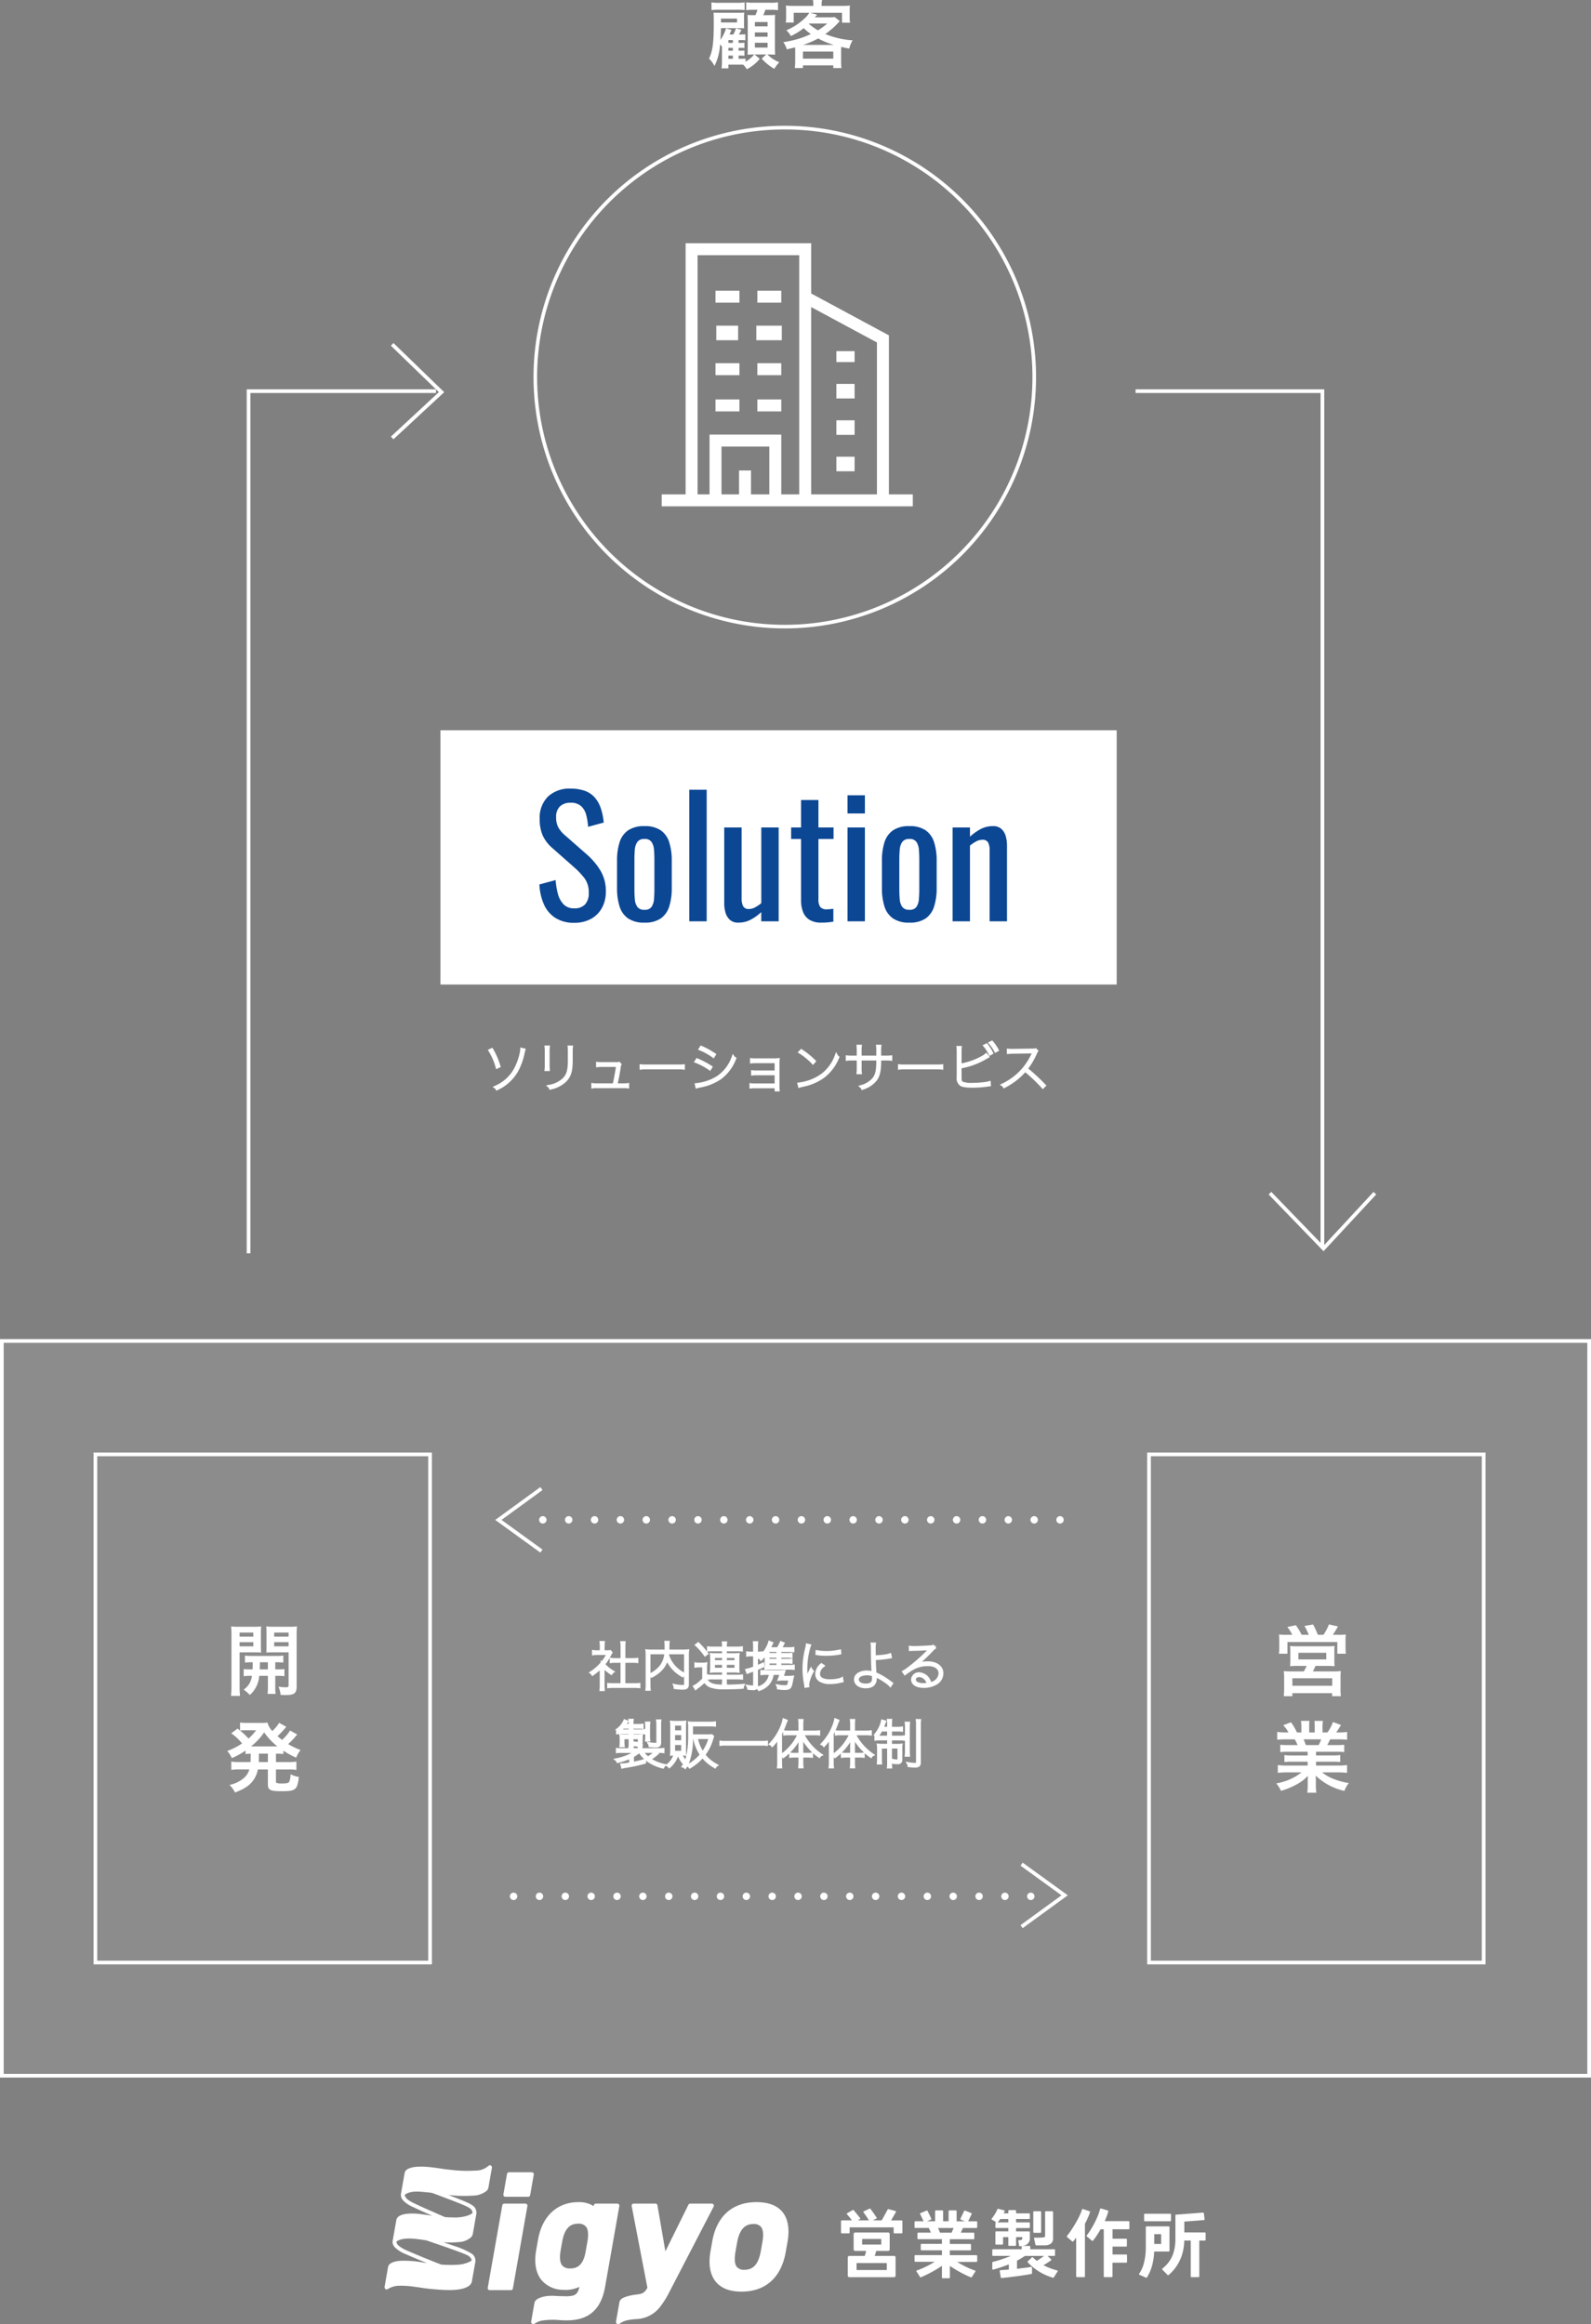 <svg xmlns="http://www.w3.org/2000/svg" width="431" height="629.497" viewBox="0 0 431 629.497">
  <rect x="0" y="0" width="431" height="629.497" fill="#808080" stroke="none"/>
  <g id="business_0" transform="translate(0.251 -1.14)">
    <g id="グループ_153" data-name="グループ 153" transform="translate(0 364.225)">
      <rect id="長方形_78" data-name="長方形 78" width="431" height="200" transform="translate(-0.251 -0.4)" fill="#fff" opacity="0.095"/>
      <path id="長方形_77" data-name="長方形 77" d="M1,1V199H430V1H1M0,0H431V200H0Z" transform="translate(-0.251 -0.4)" fill="#fff"/>
    </g>
    <g id="グループ_34" data-name="グループ 34" transform="translate(179.002 67.017)">
      <g id="グループ_35" data-name="グループ 35" transform="translate(0 0)">
        <path id="パス_103" data-name="パス 103" d="M61.547,68.025V24.947L40.491,13.61V0H6.479V68.025H0v3.239H68.025V68.025ZM58.307,26.881V68.025H40.491V17.288ZM24.193,68.025V61.547H20.953v6.479H16.2V55.068H29.154V68.025Zm-11.235-16.2v16.2H9.718V3.239H37.252V68.025H32.393v-16.2Z" fill="#fff"/>
        <rect id="長方形_22" data-name="長方形 22" width="6.479" height="3.239" transform="translate(14.577 12.855)" fill="#fff"/>
        <rect id="長方形_23" data-name="長方形 23" width="6.479" height="3.239" transform="translate(25.914 12.855)" fill="#fff"/>
        <rect id="長方形_24" data-name="長方形 24" width="5.915" height="3.943" transform="translate(14.788 22.328)" fill="#fff"/>
        <rect id="長方形_25" data-name="長方形 25" width="6.901" height="3.943" transform="translate(25.633 22.328)" fill="#fff"/>
        <rect id="長方形_26" data-name="長方形 26" width="6.479" height="3.239" transform="translate(14.577 32.495)" fill="#fff"/>
        <rect id="長方形_27" data-name="長方形 27" width="6.479" height="3.239" transform="translate(25.914 32.495)" fill="#fff"/>
        <rect id="長方形_28" data-name="長方形 28" width="6.479" height="3.239" transform="translate(14.577 42.313)" fill="#fff"/>
        <rect id="長方形_29" data-name="長方形 29" width="6.479" height="3.239" transform="translate(25.914 42.313)" fill="#fff"/>
        <rect id="長方形_30" data-name="長方形 30" width="4.929" height="2.958" transform="translate(47.322 29.229)" fill="#fff"/>
        <rect id="長方形_31" data-name="長方形 31" width="4.929" height="3.943" transform="translate(47.322 38.102)" fill="#fff"/>
        <rect id="長方形_32" data-name="長方形 32" width="4.929" height="3.943" transform="translate(47.322 47.96)" fill="#fff"/>
        <rect id="長方形_33" data-name="長方形 33" width="4.929" height="3.943" transform="translate(47.322 57.819)" fill="#fff"/>
      </g>
    </g>
    <g id="グループ_37" data-name="グループ 37" transform="translate(103.939 587.579)">
      <g id="グループ_44" data-name="グループ 44" transform="translate(0 0)">
        <path id="パス_104" data-name="パス 104" d="M169.667,18.1H173.3a.2.2,0,0,0,.2-.205V16.482a.2.2,0,0,0-.2-.2h-2.236c.106-.276.689-1.467.923-1.943a.205.205,0,0,0-.106-.281l-1.648-.669a.205.205,0,0,0-.259.1c-.232.446-.784,1.606-1,2.083a.2.2,0,0,0,.108.273l1.066.44h-2.22V13.542a.2.2,0,0,0-.2-.205h-1.77a.205.205,0,0,0-.205.205v2.735h-1.479V13.542a.2.2,0,0,0-.2-.205h-1.771a.2.2,0,0,0-.2.205v2.735h-2.22l1.066-.44a.2.2,0,0,0,.108-.273c-.219-.477-.771-1.637-1-2.083a.205.205,0,0,0-.259-.1l-1.648.669a.205.205,0,0,0-.106.281c.234.475.816,1.666.923,1.943h-2.236a.2.2,0,0,0-.2.2v1.411a.2.2,0,0,0,.2.205h3.636a4.41,4.41,0,0,1,.3.59q.139.33.28.67h-3.436a.2.2,0,0,0-.2.205v1.37a.2.2,0,0,0,.2.2h6.436v1.279h-5.535a.205.205,0,0,0-.205.205v1.33a.205.205,0,0,0,.205.205h5.535v1.3h-7.216a.2.2,0,0,0-.2.2v1.411a.2.2,0,0,0,.2.2h5.241c-.249.158-.505.315-.776.47q-1.091.63-2.21,1.14a17.852,17.852,0,0,1-1.825.723.2.2,0,0,0-.1.312c.267.381.743,1.124.94,1.459a.206.206,0,0,0,.258.083,33.268,33.268,0,0,0,5.69-3.1v3.165a.2.2,0,0,0,.2.2h1.751a.2.2,0,0,0,.2-.2V28.368a33.268,33.268,0,0,0,5.69,3.1.206.206,0,0,0,.258-.083c.2-.335.673-1.079.94-1.459a.2.2,0,0,0-.1-.312,17.855,17.855,0,0,1-1.825-.723q-1.12-.509-2.21-1.14c-.27-.156-.526-.313-.776-.47H173.3a.2.2,0,0,0,.2-.2V25.662a.2.2,0,0,0-.2-.2h-7.216v-1.3h5.536a.2.2,0,0,0,.2-.205v-1.33a.2.2,0,0,0-.2-.205h-5.536V21.137h6.436a.2.2,0,0,0,.2-.2v-1.37a.2.2,0,0,0-.2-.205h-3.436q.14-.34.28-.67a4.517,4.517,0,0,1,.3-.59m-2.84.659c-.094.227-.173.426-.24.6h-3.16c-.067-.173-.147-.372-.24-.6s-.194-.447-.3-.659h4.24q-.16.319-.3.659" transform="translate(-12.968 -1.106)" fill="#fff"/>
        <path id="パス_105" data-name="パス 105" d="M218.94,18.2V16.39a.2.2,0,0,0-.2-.2H212.26q.319-.721.58-1.43.223-.609.387-1.2a.2.2,0,0,0-.139-.25l-1.827-.543a.2.2,0,0,0-.256.14c-.1.358-.317,1.116-.525,1.64a23.493,23.493,0,0,1-1.01,2.19q-.59,1.129-1.25,2.16a13.48,13.48,0,0,1-.823,1.153.2.2,0,0,0,.028.282L208.8,21.5a.206.206,0,0,0,.294-.028c.22-.271.439-.56.659-.872q.729-1.04,1.389-2.2H212v12.76a.2.2,0,0,0,.2.205h1.971a.2.2,0,0,0,.2-.205v-3.72H218.1a.2.2,0,0,0,.2-.205v-1.81a.2.2,0,0,0-.2-.2h-3.716v-2.14h3.676a.2.2,0,0,0,.2-.2V21.15a.2.2,0,0,0-.2-.205h-3.676V18.4h4.356a.2.2,0,0,0,.2-.2" transform="translate(-17.182 -1.057)" fill="#fff"/>
        <path id="パス_106" data-name="パス 106" d="M205.879,12.928a.2.2,0,0,0-.262.137,11.2,11.2,0,0,1-.5,1.313q-.4.9-.96,1.9t-1.19,1.97q-.63.971-1.26,1.77c-.055.07-.109.137-.163.2a.2.2,0,0,0,.025.285l1.395,1.191a.2.2,0,0,0,.288-.022q.4-.466.785-1v10.5a.2.2,0,0,0,.205.2h1.97a.2.2,0,0,0,.2-.2V16.918a19.584,19.584,0,0,0,1.378-3.128.2.2,0,0,0-.129-.257Z" transform="translate(-16.696 -1.071)" fill="#fff"/>
        <path id="パス_107" data-name="パス 107" d="M192.2,22.647c-.063-.394-.253-1.21-.376-1.649a.2.2,0,0,1,.2-.26h.86a11.607,11.607,0,0,0,1.768-.12.584.584,0,0,0,.171-.5V13.783a.2.2,0,0,1,.2-.205h1.75a.205.205,0,0,1,.205.205v7.095a1.76,1.76,0,0,1-.591,1.479,2.846,2.846,0,0,1-1.77.46h-2.218a.2.2,0,0,1-.2-.172" transform="translate(-15.894 -1.126)" fill="#fff"/>
        <path id="パス_108" data-name="パス 108" d="M191.6,19.216V13.783a.2.2,0,0,1,.2-.205h1.731a.2.2,0,0,1,.2.205v5.432a.2.2,0,0,1-.2.2H191.81a.2.2,0,0,1-.2-.2" transform="translate(-15.877 -1.126)" fill="#fff"/>
        <path id="パス_109" data-name="パス 109" d="M189.655,15.435V14.282a.183.183,0,0,0-.183-.183h-3.557v-.7a.183.183,0,0,0-.183-.183H184a.183.183,0,0,0-.183.183v.7h-1.259c.066-.133.129-.263.189-.39.028-.058.054-.115.08-.172a.182.182,0,0,0-.12-.254l-1.629-.424a.185.185,0,0,0-.217.111,7.383,7.383,0,0,1-.373.788,12.068,12.068,0,0,1-.65,1.07,7.843,7.843,0,0,1-.521.692.182.182,0,0,0,.053.279,7.984,7.984,0,0,1,1.169.748h-.016a.2.2,0,0,0-.2.2v1.132a.183.183,0,0,0,.182.184h3.316v.909H180.5a.183.183,0,0,0-.182.183v3.214a.182.182,0,0,0,.182.183h1.713a.183.183,0,0,0,.183-.183V20.538h1.42v2.176A.184.184,0,0,0,184,22.9h1.733a.184.184,0,0,0,.183-.184V20.538h1.68v.32a.47.47,0,0,1-.46.48h-.422a.183.183,0,0,0-.181.214c.056.346.141.968.183,1.285a.183.183,0,0,0,.185.16,4.118,4.118,0,0,0,1.514-.276,1.93,1.93,0,0,0,1.232-1.55c.006-.061.009-.126.009-.192V19.161a.184.184,0,0,0-.183-.183h-3.557v-.909h3.557a.184.184,0,0,0,.183-.184V16.732a.184.184,0,0,0-.183-.183h-3.557v-.93h3.557a.184.184,0,0,0,.183-.183m-5.84,1.113h-2.872c.094-.106.335-.413.422-.54s.176-.257.27-.39h2.18Z" transform="translate(-14.855 -1.066)" fill="#fff"/>
        <path id="パス_110" data-name="パス 110" d="M195.247,29.886a17.435,17.435,0,0,1-1.88-.84q.581-.34,1.18-.73c.314-.2.6-.4.845-.582a.2.2,0,0,0,.017-.314l-.961-.894h1.835a.2.2,0,0,0,.205-.2V24.93a.2.2,0,0,0-.205-.2h-6.515v-.715a.2.2,0,0,0-.2-.2h-1.91a.2.2,0,0,0-.205.2v.715h-7.757a.2.2,0,0,0-.2.2v1.39a.2.2,0,0,0,.2.2h4.818q-1.461.62-3.091,1.13c-.627.2-1.216.357-1.774.488a.2.2,0,0,0-.158.2v1.7a.205.205,0,0,0,.258.2q.971-.263,1.944-.589,1.16-.389,2.28-.83v1.4l-1.44.11c-.326.024-.6.044-.835.057a.2.2,0,0,0-.19.238l.274,1.709a.206.206,0,0,0,.218.172q.757-.061,1.742-.176,1.11-.131,2.32-.29t2.309-.33q.986-.153,1.715-.3a.205.205,0,0,0,.165-.2V29.7a.2.2,0,0,0-.244-.2q-.578.116-1.476.229-1.1.139-2.341.28v-2.2c.64-.32,1.595-.921,2.155-1.28h5.165q-.461.341-1,.711t-.96.629q-.381-.319-.74-.65c-.1-.092-.214-.184-.318-.28a.2.2,0,0,0-.277,0l-1.1,1.041a.205.205,0,0,0-.013.285,11.038,11.038,0,0,0,1,.96,14.505,14.505,0,0,0,2.78,1.95,15.839,15.839,0,0,0,3.053,1.265.205.205,0,0,0,.235-.094c.212-.363.717-1.158,1.006-1.579a.2.2,0,0,0-.116-.313,16.576,16.576,0,0,1-1.808-.569" transform="translate(-14.872 -1.973)" fill="#fff"/>
        <path id="パス_111" data-name="パス 111" d="M231.428,14.319h-6.892a.2.2,0,0,0-.2.2v1.631a.2.2,0,0,0,.2.2h6.892a.2.2,0,0,0,.2-.2V14.524a.2.2,0,0,0-.2-.2" transform="translate(-18.588 -1.187)" fill="#fff"/>
        <path id="パス_112" data-name="パス 112" d="M230.884,18.048h-6.012a.2.2,0,0,0-.2.2v5.536a16.836,16.836,0,0,1-.48,4.059,8.866,8.866,0,0,1-1.318,3.021.2.2,0,0,0,.093.309c.468.182,1.349.576,1.744.78a.2.2,0,0,0,.265-.072,11.833,11.833,0,0,0,1.325-2.959,16.7,16.7,0,0,0,.631-4.06h3.956a.2.2,0,0,0,.2-.2V18.253a.2.2,0,0,0-.2-.2m-2.055,4.76h-1.881v-2.66h1.881Z" transform="translate(-18.464 -1.496)" fill="#fff"/>
        <path id="パス_113" data-name="パス 113" d="M235.674,19.351V16.41l5.3-.405a.2.2,0,0,0,.187-.229l-.2-1.618a.205.205,0,0,0-.219-.18l-7.3.559a.205.205,0,0,0-.189.2v6.25a12.569,12.569,0,0,1-.539,3.94,8.307,8.307,0,0,1-1.49,2.75,11.185,11.185,0,0,1-1.485,1.463.206.206,0,0,0-.017.3l1.417,1.436a.2.2,0,0,0,.278.013,12.41,12.41,0,0,0,1.867-2,11.9,11.9,0,0,0,1.67-3.21,13.567,13.567,0,0,0,.7-4.131h1.76v9.715a.2.2,0,0,0,.2.205h1.911a.2.2,0,0,0,.2-.205V21.551h1.515a.2.2,0,0,0,.205-.2v-1.79a.2.2,0,0,0-.205-.2Z" transform="translate(-19.03 -1.159)" fill="#fff"/>
        <path id="パス_114" data-name="パス 114" d="M136.816,31.549V26.608a.409.409,0,0,1,.409-.409H141.4c.067-.187.133-.39.2-.61s.127-.544.18-.744h-2.971a.41.41,0,0,1-.41-.409V20.275a.41.41,0,0,1,.41-.41h8.942a.41.41,0,0,1,.41.41v4.161a.41.41,0,0,1-.41.409h-3.231c-.067.2-.137.524-.21.744s-.143.423-.21.61h5.252a.409.409,0,0,1,.409.409v4.942a.409.409,0,0,1-.409.409H137.225a.409.409,0,0,1-.409-.409m2.38-1.531h8.181v-1.88H139.2Zm1.5-6.893h5.181v-1.52H140.7Z" transform="translate(-11.337 -1.647)" fill="#fff"/>
        <path id="パス_115" data-name="パス 115" d="M134.809,19.3V16.191a.205.205,0,0,1,.205-.2h2.755a17.38,17.38,0,0,0-1.33-1.633.2.2,0,0,1,.053-.314l1.492-.852a.206.206,0,0,1,.256.043c.368.423,1.373,1.632,1.739,2.126a.2.2,0,0,1-.064.3l-.586.33h3.04a20.17,20.17,0,0,0-1.455-2.141.205.205,0,0,1,.075-.312l1.554-.721a.2.2,0,0,1,.249.061c.341.448,1.315,1.806,1.66,2.337a.2.2,0,0,1-.08.294l-.961.481h2.419c.178-.31,1.306-2.327,1.609-2.931a.206.206,0,0,1,.236-.106l1.868.492a.2.2,0,0,1,.128.3c-.319.59-1.073,1.862-1.3,2.251h2.875a.2.2,0,0,1,.2.2V19.3a.2.2,0,0,1-.2.2h-1.97a.2.2,0,0,1-.205-.2V17.887h-11.92V19.3a.2.2,0,0,1-.205.2h-1.93a.205.205,0,0,1-.205-.2" transform="translate(-11.171 -1.061)" fill="#fff"/>
        <path id="パス_116" data-name="パス 116" d="M40.668,11.327H34.95a.551.551,0,0,0-.543.456L30.468,34.117a.552.552,0,0,0,.544.648H36.73a.551.551,0,0,0,.543-.456l3.938-22.334a.551.551,0,0,0-.543-.648" transform="translate(-2.524 -0.939)" fill="#fff"/>
        <path id="パス_117" data-name="パス 117" d="M43.193,2.27a.552.552,0,0,0-.423-.2H36.606a.551.551,0,0,0-.543.456l-.977,5.54a.551.551,0,0,0,.543.648h6.164a.553.553,0,0,0,.544-.456l.977-5.54a.549.549,0,0,0-.121-.45" transform="translate(-2.907 -0.172)" fill="#fff"/>
        <path id="パス_118" data-name="パス 118" d="M115.695,13.511c-1.461-1.74-3.814-2.622-7-2.622-6.52,0-10.777,3.779-11.987,10.64l-.472,2.68c-.624,3.531-.117,6.392,1.462,8.274,1.474,1.757,3.8,2.648,6.918,2.648,6.52,0,10.783-3.811,12-10.73l.473-2.681c.632-3.586.161-6.348-1.4-8.209m-5.391,8.2-.41,2.322c-.631,3.578-1.995,5.173-4.424,5.173a2.544,2.544,0,0,1-2.069-.741c-.622-.741-.743-2.128-.371-4.239l.409-2.323c.612-3.468,2.013-5.083,4.41-5.083a2.512,2.512,0,0,1,2.048.746c.624.744.761,2.138.407,4.145" transform="translate(-7.953 -0.903)" fill="#fff"/>
        <path id="パス_119" data-name="パス 119" d="M94.781,11.592a.551.551,0,0,0-.471-.265H88.455a.551.551,0,0,0-.494.307L81.726,24.257,79.572,11.785a.551.551,0,0,0-.543-.458H73.137a.552.552,0,0,0-.542.657l4.265,22.149c-.873,1.53-1.547,1.675-3.256,1.851a.446.446,0,0,0-.094.02c-.36.045-.7.1-1.028.168-.249.05-.541.119-.841.205-.929.267-2.2.633-2.367,1.657l-.924,5.235a.616.616,0,0,0,.6.727.912.912,0,0,0,.49-.225,5.861,5.861,0,0,1,2.266-.915c.371-.073.771-.13,1.3-.185.347-.036.694-.062,1.076-.083a8.461,8.461,0,0,0,6.284-3.4,23.707,23.707,0,0,0,2.42-3.889L94.8,12.132a.551.551,0,0,0-.018-.54" transform="translate(-5.663 -0.939)" fill="#fff"/>
        <path id="パス_120" data-name="パス 120" d="M67.06,11.488a.555.555,0,0,0-.423-.2l-5.831,0a.551.551,0,0,0-.543.456l-.04.227a7.283,7.283,0,0,0-4.156-1.079c-5.711,0-9.784,3.768-10.9,10.078l-.515,2.921c-.6,3.382-.108,6.174,1.412,8.075a7.72,7.72,0,0,0,5.98,2.679,8.728,8.728,0,0,0,4.308-.8c-.474,2.181-1.293,2.43-3.261,2.545l-.636-.014c-.462-.011-.921-.021-1.369-.029-.352-.006-.7-.024-1.052-.042a12.3,12.3,0,0,0-2.8.072c-1.3.228-2.882.733-3.059,1.825l-.88,4.987a.567.567,0,0,0,.277.653.609.609,0,0,0,.273.063.857.857,0,0,0,.535-.2,5.082,5.082,0,0,1,2.076-.766,19.57,19.57,0,0,1,4.45-.1,25.419,25.419,0,0,0,2.847.052,13.65,13.65,0,0,0,2.3-.3,9.528,9.528,0,0,0,2.193-.77,8.017,8.017,0,0,0,1.969-1.389,8.968,8.968,0,0,0,1.631-2.158,13.093,13.093,0,0,0,1.178-3.078c.115-.45.21-.9.291-1.362l3.86-21.888a.554.554,0,0,0-.12-.451m-8.533,10.1-.491,2.781c-.553,3.141-1.921,4.56-4.311,4.476a2.571,2.571,0,0,1-2.029-.822c-.616-.763-.751-2.158-.4-4.147l.4-2.259c.589-3.337,1.951-4.895,4.286-4.895h.05a2.577,2.577,0,0,1,2.085.778c.62.746.758,2.121.412,4.088" transform="translate(-3.587 -0.903)" fill="#fff"/>
        <path id="パス_121" data-name="パス 121" d="M23.888,8.223a6.058,6.058,0,0,0,3.769-1.309,1.906,1.906,0,0,0,.52-1.18l.88-4.99A.61.61,0,0,0,28.8.074a.553.553,0,0,0-.668.086,5.152,5.152,0,0,1-3.494,1.283,36.084,36.084,0,0,1-6.544-.18C15.022.986,12.061.211,8.882.4,7.415.5,5.625.879,5.424,2.111L5.085,4.021C5,4.5,4.487,7.378,4.416,7.792a2,2,0,0,0,.243,1.216,2.7,2.7,0,0,0,.329.485,7.789,7.789,0,0,0,2.64,1.787c1.413.674,3.33,1.55,5.256,2.372h0c-.9-.122-1.806-.25-2.712-.366a18.032,18.032,0,0,0-3.807-.173c-1.343.115-2.986.511-3.188,1.742-.054.284-.956,5.406-.956,5.406a1.923,1.923,0,0,0,.2,1.479v0a2.814,2.814,0,0,0,.392.529,8.888,8.888,0,0,0,2.915,1.811c1.538.68,3.617,1.561,5.711,2.393-.382-.051-.766-.1-1.153-.159a28.609,28.609,0,0,0-5.9-.445c-1.466.1-3.256.484-3.456,1.716L.027,32.727c-.149.8.35,1.163,1.066.678a5.657,5.657,0,0,1,2.536-.753c3.162-.167,6.031.6,9.048.867,2.408.181,8.39.927,10.488-1.127a1.9,1.9,0,0,0,.52-1.18l.888-5a2.157,2.157,0,0,0-.183-1.344,2.214,2.214,0,0,0-.728-.88A21.418,21.418,0,0,0,18.671,21.8c-.437-.148-1.427-.493-2.7-.94a25.483,25.483,0,0,0,4.012-.047,5.37,5.37,0,0,0,3.469-1.337,2.036,2.036,0,0,0,.493-1.182l.887-5a2.393,2.393,0,0,0-.127-1.337,2.13,2.13,0,0,0-.674-.915C23.2,10.406,22.482,10.08,19.5,8.9c-.367-.146-1.168-.45-2.212-.844a36.63,36.63,0,0,0,6.6.17M20.776,23.679a14.9,14.9,0,0,1,1.5.63,2.37,2.37,0,0,1,1.171,1.007,1.37,1.37,0,0,1,.113.506,5.269,5.269,0,0,1-.493.288,8.31,8.31,0,0,1-3.181.827,33.83,33.83,0,0,1-4.555-.039c-1.422-.535-3.621-1.433-3.621-1.433-1.834-.73-3.852-1.577-5.557-2.33A8.552,8.552,0,0,1,3.67,21.663a2.009,2.009,0,0,1-.5-.955c1.785-1.429,5.728-.737,8.186-.349,1.041.382,5.894,1.975,9.416,3.319M19.119,9.86c.709.282,1.418.562,2.121.858.415.174.829.353,1.229.559.663.341,1.421.847,1.312,1.706l0,.026a6.143,6.143,0,0,1-1.116.565,10.712,10.712,0,0,1-3.913.56c-.808,0-1.61-.033-2.409-.094-1.567-.679-3.177-1.4-3.177-1.4-1.678-.719-3.525-1.554-5.087-2.3A9.678,9.678,0,0,1,6.315,9.33a2.627,2.627,0,0,1-.729-.861,1.429,1.429,0,0,1-.153-.441c1.6-1.3,4.46-.85,6.1-.7.426.04.849.09,1.272.143,1.427.514,4.234,1.592,4.234,1.592.981.37,1.733.656,2.084.8" transform="translate(0 -0.001)" fill="#fff"/>
      </g>
    </g>
    <path id="パス_650" data-name="パス 650" d="M8.5-1.8h.38a7.151,7.151,0,0,1,1.2.06V-3.2a8.143,8.143,0,0,1-1.18.06H8.5V-3.9h.38a9.282,9.282,0,0,1,1.2.06V-5.32a5.39,5.39,0,0,1-1.18.08H8.5V-6h.34a13.636,13.636,0,0,1,1.5.06V-7.58a14.244,14.244,0,0,1-1.48.06H8.6c.08-.12.52-.94.68-1.26l-1.5-.4a9,9,0,0,1-.7,1.66H6.04c.12-.26.12-.26.26-.6.06-.14.16-.36.28-.64L5.1-9.18A10.525,10.525,0,0,1,3.58-6.06c.08-1,.1-1.44.16-3.18l4.82.02c.66,0,.9,0,1.46.04a11.175,11.175,0,0,1-.04-1.36v-1.68a6.7,6.7,0,0,1,.06-1.24c-.5.04-.82.06-1.86.06H3.56c-.92,0-1.32-.02-1.84-.04.04.84.06,1.32.06,2.82C1.78-5.28,1.48-3,.5-1A8.946,8.946,0,0,1,1.98,1a14.569,14.569,0,0,0,1.5-5.84A6.027,6.027,0,0,1,4-4.22V-.2a13.63,13.63,0,0,1-.12,1.86H5.74V.64H8.78c.38,0,.6,0,.98.02a5.869,5.869,0,0,1,.96,1.24A10.773,10.773,0,0,0,14.24-.94L12.82-2.1H16L14.76-1A12.857,12.857,0,0,0,18.2,1.78,8.206,8.206,0,0,1,19.54,0a9.177,9.177,0,0,1-3.22-2.1h.36c.56,0,1.18.02,1.72.06-.04-.66-.06-1.28-.06-2.06v-6.86c0-.74.02-1.3.06-1.86-.44.04-.9.06-1.96.06H15.18a12.738,12.738,0,0,0,.58-1.44h1.28a14.725,14.725,0,0,1,2.14.1v-2.14a11.009,11.009,0,0,1-2.14.12H12.68a11.02,11.02,0,0,1-2.12-.12v2.14a12.089,12.089,0,0,1,1.84-.1h1.22a13.246,13.246,0,0,1-.56,1.44h-.44a12.477,12.477,0,0,1-1.7-.06c.04.46.04.46.06,1.9v7.06c0,.62-.02,1.2-.04,1.82.52-.04.92-.06,1.56-.06h.22A7.479,7.479,0,0,1,10.38-.16V-.98c-.54.02-.94.04-1.52.04H8.5ZM5.74-5.24V-6H6.96v.76Zm0,1.34H6.96v.76H5.74Zm0,2.1H6.96v.86H5.74Zm-2-10.02H8.08v1.04H3.74a.352.352,0,0,1-.02-.12l.02-.46Zm9.18.92h3.44v1.18H12.92Zm0,2.82h3.44v1.16H12.92Zm0,2.8h3.44v1.3H12.92ZM1.16-14.12a14.925,14.925,0,0,1,2.12-.1H8.32a11.808,11.808,0,0,1,1.82.1v-2.1a14.032,14.032,0,0,1-2.12.12H3.28a11.02,11.02,0,0,1-2.12-.12ZM23.84-.28c0,.62-.04,1.2-.1,1.84h2.2V.84h8.22v.74h2.22a11.773,11.773,0,0,1-.1-1.84V-3.04c0-.54,0-.6.02-1.12.94.22,1.22.28,2.18.46a7.756,7.756,0,0,1,.92-2.24A23.32,23.32,0,0,1,32-7.64a22.456,22.456,0,0,0,3.38-2.92c.36-.4.36-.4.54-.58l-1.38-1.1a11.529,11.529,0,0,1-1.62.08H29.16c.4-.46.6-.7.62-.72l-1.86-.52h8.6v2.68H38.7a8.031,8.031,0,0,1-.1-1.5v-1.66a10.092,10.092,0,0,1,.08-1.48,19.155,19.155,0,0,1-2.34.1H31v-.3a5.743,5.743,0,0,1,.12-1.3H28.64a6.146,6.146,0,0,1,.1,1.32v.28H23.58a18.9,18.9,0,0,1-2.28-.1,10.814,10.814,0,0,1,.08,1.48v1.62a8.568,8.568,0,0,1-.1,1.5h2.16V-13.4h4.2A5.381,5.381,0,0,1,26.52-12a16.247,16.247,0,0,1-5.08,3.34A5.911,5.911,0,0,1,22.66-7.1a15.826,15.826,0,0,0,3.48-2.14,14.252,14.252,0,0,0,1.94,1.6A26.9,26.9,0,0,1,25.1-6.46a30.691,30.691,0,0,1-4.48,1.02,6.048,6.048,0,0,1,.94,1.94c1.1-.24,1.48-.34,2.26-.54.02.38.02.58.02.98Zm3.78-10.2H32.5A17.166,17.166,0,0,1,30-8.64a16.814,16.814,0,0,1-2.46-1.76ZM25.92-4.7a21.851,21.851,0,0,0,4.14-1.74A20.978,20.978,0,0,0,34.32-4.7Zm.02,1.82h8.22v1.9H25.94Z" transform="translate(191.328 18)" fill="#fff"/>
    <g id="グループ_40" data-name="グループ 40" transform="translate(25.092 394.544)">
      <path id="パス_653" data-name="パス 653" d="M7.2-5.544a19.019,19.019,0,0,1-2.184-.084V-3.7a14.62,14.62,0,0,1,2.226-.1A5.107,5.107,0,0,1,5-.063a9.492,9.492,0,0,1,1.68,1.449A7.55,7.55,0,0,0,9.219-3.8h2.352V-.714a9.8,9.8,0,0,1-.105,1.806h2.205a9.007,9.007,0,0,1-.1-1.785V-3.8h.315a15.055,15.055,0,0,1,2.163.1V-5.628a18.838,18.838,0,0,1-2.163.084h-.315V-7.476a19.019,19.019,0,0,1,2.184.084v-1.89a14.847,14.847,0,0,1-2.184.1H7.476a14.074,14.074,0,0,1-2.121-.1v1.89a18.3,18.3,0,0,1,2.1-.084c0,.966,0,1.2-.042,1.932Zm4.368-1.932v1.932h-2.2c.042-.987.042-.987.042-1.932ZM3.906-10.164H7.812c.735,0,1.386.021,1.932.063-.042-.546-.063-.945-.063-1.89v-3.234c0-.735.021-1.344.063-1.953a17.744,17.744,0,0,1-2.142.084H3.78a19.073,19.073,0,0,1-2.163-.084A23.282,23.282,0,0,1,1.7-14.826V-.966a18.566,18.566,0,0,1-.126,2.6H4.032A18.482,18.482,0,0,1,3.906-.924Zm0-5.355H7.623v1.113H3.906Zm0,2.6H7.623v1.134H3.906Zm15.456-1.932c0-1.05.021-1.554.084-2.331a18.838,18.838,0,0,1-2.163.084H13.272a18.2,18.2,0,0,1-2.142-.084c.042.609.063,1.155.063,1.953v3.234c0,.945,0,1.281-.042,1.89.5-.042,1.176-.063,1.911-.063h4.116v8.925c0,.462-.126.546-.8.546a15.007,15.007,0,0,1-1.932-.168,7.537,7.537,0,0,1,.567,2.226c.693.042.987.042,1.365.042,2.352,0,2.982-.483,2.982-2.352Zm-6.09-.672h3.906v1.113H13.272Zm0,2.6h3.906v1.134H13.272ZM6.888,18.9c0,.231,0,.378-.021.651h-3a12.684,12.684,0,0,1-2.205-.126v2.247a13.417,13.417,0,0,1,2.205-.126H6.552a4.773,4.773,0,0,1-1.491,2.331,8.683,8.683,0,0,1-3.885,1.869,7.665,7.665,0,0,1,1.491,2.058C5.25,26.8,6.51,25.958,7.56,24.572a7.385,7.385,0,0,0,1.3-3.024h2.709v4.074c0,1.47.672,1.827,3.528,1.827,4.032,0,4.41-.315,4.872-3.864A7.165,7.165,0,0,1,17.7,22.85a4.913,4.913,0,0,1-.378,2.1c-.231.294-.735.4-1.89.4a4.857,4.857,0,0,1-1.344-.105c-.315-.084-.336-.126-.336-.567V21.548h3.339a16.021,16.021,0,0,1,2.2.126V19.427a12.542,12.542,0,0,1-2.2.126H13.755V17.285a16.928,16.928,0,0,1,2.016.084v-.9a21.048,21.048,0,0,0,3.465,1.89,8.567,8.567,0,0,1,1.176-2.079,18.635,18.635,0,0,1-3.36-1.6,16.267,16.267,0,0,0,1.89-1.932c.42-.462.462-.525.588-.651L17.6,11.006a12.382,12.382,0,0,1-2.184,2.541c-.441-.336-.672-.525-1.239-1.008a21.687,21.687,0,0,0,1.554-1.575c.483-.567.756-.882.819-.966L14.616,8.927c-.063.1-.063.1-.168.273a3.683,3.683,0,0,1-.441.609,11.041,11.041,0,0,1-1.239,1.344,5.17,5.17,0,0,1-1.3-2.289,12.092,12.092,0,0,1-1.806.084H5.775a12,12,0,0,1-1.743-.1v2.184l-.672-.546L1.638,11.762a14.386,14.386,0,0,1,2.94,2.751A18.013,18.013,0,0,1,.567,16.55a7.945,7.945,0,0,1,1.239,1.932,20.7,20.7,0,0,0,3.7-2.037v.924c.525-.042.756-.063,1.407-.084Zm2.247-1.617h2.436v2.268H9.114V19.07Zm-.756-6.342A13.581,13.581,0,0,1,6.321,13.19a18.067,18.067,0,0,0-2.289-2.163,9.348,9.348,0,0,1,1.281-.084Zm-.8,4.368H7.014a17.534,17.534,0,0,0,3.549-3.8,17.592,17.592,0,0,0,3.57,3.8H7.581Z" transform="translate(35.657 64.28)" fill="#fff"/>
      <path id="長方形_36" data-name="長方形 36" d="M1,1V137.631H90.657V1H1M0,0H91.657V138.631H0Z" transform="translate(0 0)" fill="#fff"/>
    </g>
    <g id="グループ_48" data-name="グループ 48" transform="translate(310.516 394.544)">
      <path id="長方形_36-2" data-name="長方形 36" d="M1,1V137.631H90.657V1H1M0,0H91.657V138.631H0Z" transform="translate(0 0)" fill="#fff"/>
      <path id="パス_655" data-name="パス 655" d="M3.7-14.91c-.945,0-1.533-.021-2.226-.084a18.834,18.834,0,0,1,.084,1.911v1.659a13.706,13.706,0,0,1-.105,1.638h2.31v-3.171H17.283v3.171h2.31a13.247,13.247,0,0,1-.084-1.659v-1.68a15.793,15.793,0,0,1,.063-1.869,21.283,21.283,0,0,1-2.247.084h-1.26c.4-.588,1.029-1.617,1.386-2.268l-2.436-.546a14.378,14.378,0,0,1-1.491,2.814H12.012A27.886,27.886,0,0,0,10.731-17.7l-2.352.378A19.379,19.379,0,0,1,9.555-14.91H7.623a19.55,19.55,0,0,0-1.575-2.6l-2.31.483A11.309,11.309,0,0,1,5.082-14.91ZM8.967-6.489A8.448,8.448,0,0,1,8.19-5H4.725a15.986,15.986,0,0,1-1.953-.084,16.018,16.018,0,0,1,.1,1.995v2.73c0,.714-.042,1.365-.1,2.079H5.1V.9H15.876v.819h2.373a13.658,13.658,0,0,1-.1-2.058v-2.73a15.837,15.837,0,0,1,.084-2.016A15.67,15.67,0,0,1,16.233-5H10.647a13.837,13.837,0,0,0,.714-1.491h2.982a21.689,21.689,0,0,1,2.2.084,13.337,13.337,0,0,1-.063-1.89v-1.932a10.636,10.636,0,0,1,.063-1.659,10.842,10.842,0,0,1-1.533.084H6.069a11.613,11.613,0,0,1-1.6-.084,10.678,10.678,0,0,1,.084,1.6V-8.3a14.65,14.65,0,0,1-.084,1.89,19.438,19.438,0,0,1,2.2-.084ZM6.741-10.038H14.28v1.785H6.741ZM5.1-3.15H15.9v2.037H5.1ZM9.24,16.76v1.008H5.082a14.912,14.912,0,0,1-2.142-.105v1.89a15.091,15.091,0,0,1,2.142-.1H9.24V20.5H3.675a19.493,19.493,0,0,1-2.52-.126v2.1A23.084,23.084,0,0,1,3.7,22.346H7.6A15.1,15.1,0,0,1,.735,25.328a8.6,8.6,0,0,1,1.281,2.016A20.317,20.317,0,0,0,6.3,25.58a11.68,11.68,0,0,0,3.024-2.31A14.14,14.14,0,0,0,9.261,24.7v1.008a15.674,15.674,0,0,1-.126,2.142h2.478a11.948,11.948,0,0,1-.147-2.121V24.7a14.375,14.375,0,0,0-.063-1.491,16.386,16.386,0,0,0,7.791,4.158,8.316,8.316,0,0,1,1.2-2.142,18.024,18.024,0,0,1-4.368-1.2,10.9,10.9,0,0,1-2.856-1.68h4.221a22.686,22.686,0,0,1,2.52.126v-2.1a18.548,18.548,0,0,1-2.541.126H11.508v-1.05H15.9a15.416,15.416,0,0,1,2.163.1v-1.89a15.234,15.234,0,0,1-2.163.105H11.508V16.76h5.481a15.416,15.416,0,0,1,2.163.1V14.87a19.312,19.312,0,0,1-2.163.084H14.553c.294-.525.378-.714.777-1.554h2.1c1.029,0,1.848.042,2.5.1V11.4a17.028,17.028,0,0,1-2.373.126h-.588c.462-.651.8-1.176,1.3-2.016l-2.163-.8A11.205,11.205,0,0,1,14.6,11.531H13.272V10.04A11.026,11.026,0,0,1,13.377,8.4H11.088a14.957,14.957,0,0,1,.063,1.554v1.575H9.66V9.956A14.143,14.143,0,0,1,9.723,8.4H7.434a11.68,11.68,0,0,1,.105,1.638v1.491h-1.2A14.847,14.847,0,0,0,4.725,8.78l-2.1.8a8.877,8.877,0,0,1,1.428,1.953H3.381A17.8,17.8,0,0,1,.987,11.4v2.1c.672-.063,1.47-.1,2.5-.1H5.754c.231.4.462.882.777,1.554H3.99a19.074,19.074,0,0,1-2.163-.084v1.995a15.6,15.6,0,0,1,2.163-.1Zm-.483-1.806a13.4,13.4,0,0,0-.63-1.554h4.788a12.247,12.247,0,0,1-.693,1.554Z" transform="translate(34.233 64.28)" fill="#fff"/>
    </g>
    <path id="楕円形_2" data-name="楕円形 2" d="M68.067,1a66.749,66.749,0,0,0-37.5,11.453A67.266,67.266,0,0,0,6.27,41.962a66.977,66.977,0,0,0,6.183,63.6,67.265,67.265,0,0,0,29.508,24.3,66.977,66.977,0,0,0,63.6-6.183,67.266,67.266,0,0,0,24.3-29.508,66.977,66.977,0,0,0-6.183-63.6A67.265,67.265,0,0,0,94.172,6.27,66.645,66.645,0,0,0,68.067,1m0-1A68.067,68.067,0,1,1,0,68.067,68.067,68.067,0,0,1,68.067,0Z" transform="translate(144.28 35.207)" fill="#fff"/>
    <g id="グループ_46" data-name="グループ 46" transform="translate(307.376 107.083)">
      <path id="パス_122" data-name="パス 122" d="M.5,50.612h-1V-.5H232.212v1H.5Z" transform="translate(50.612 0) rotate(90)" fill="#fff"/>
      <path id="パス_126" data-name="パス 126" d="M.348,28.776l-.7-.719L14.269,13.917-.34.367.34-.367,15.723,13.9Z" transform="translate(64.82 217.217) rotate(90)" fill="#fff"/>
    </g>
    <g id="グループ_52" data-name="グループ 52" transform="translate(67.081 94.409)">
      <path id="パス_122-2" data-name="パス 122" d="M233.512,51.272H-.5V0h1V50.272H233.512Z" transform="translate(50.772 12.673) rotate(90)" fill="#fff"/>
      <path id="パス_126-2" data-name="パス 126" d="M.34,25.714l-.68-.733L12.649,12.933-.348.359l.7-.719L14.1,12.948Z" transform="translate(38.905 0)" fill="#fff"/>
    </g>
    <path id="パス_652" data-name="パス 652" d="M-72.352-5.614a19.767,19.767,0,0,0-1.862-4.312l-.322.154A16.953,16.953,0,0,1-72.674-5.46Zm6.37-4.41A7.377,7.377,0,0,1-66.15-8.96a16.255,16.255,0,0,1-1.708,4.536A11.158,11.158,0,0,1-72.968.14a.672.672,0,0,1,.238.28,11.783,11.783,0,0,0,5.152-4.676,16.583,16.583,0,0,0,1.736-4.62c.07-.322.154-.728.252-1.05Zm7.014,5.278A8.9,8.9,0,0,1-59.01-5.8V-9.618a8.9,8.9,0,0,1,.042-1.05h-.406a8.9,8.9,0,0,1,.042,1.05V-5.8a8.9,8.9,0,0,1-.042,1.05Zm5.852-5.922a8.9,8.9,0,0,1,.042,1.05v2.394c0,2.814-.378,4.088-1.484,5.236a7.463,7.463,0,0,1-3.85,1.932.613.613,0,0,1,.2.308,8,8,0,0,0,3.878-2.016c1.134-1.19,1.582-2.506,1.582-5.46V-9.618a8.9,8.9,0,0,1,.042-1.05ZM-37.478-.462a5.629,5.629,0,0,1-.84.042H-40.67c.378-1.68.742-3.584.994-5.376a.5.5,0,0,1,.084-.238l-.154-.168a.912.912,0,0,1-.35.042h-4.48A5.913,5.913,0,0,1-45.43-6.2v.392a5.913,5.913,0,0,1,.854-.042h4.592c-.252,1.806-.6,3.71-.994,5.432h-4.9a5.629,5.629,0,0,1-.84-.042V-.07a5.629,5.629,0,0,1,.84-.042h7.56a5.629,5.629,0,0,1,.84.042Zm15.106-5.1a8.9,8.9,0,0,1-1.05.042h-9.17a8.9,8.9,0,0,1-1.05-.042v.406a8.9,8.9,0,0,1,1.05-.042h9.17a8.9,8.9,0,0,1,1.05.042Zm7.406.266a24.646,24.646,0,0,0-3.542-1.876l-.182.28A19.238,19.238,0,0,1-15.148-5ZM-18.55-.1c.28-.07.56-.126,1.078-.238A14,14,0,0,0-12.46-2.38,11.564,11.564,0,0,0-8.484-7.616a.714.714,0,0,1-.266-.238,11,11,0,0,1-3.892,5.208,12.989,12.989,0,0,1-4.9,1.988,10.69,10.69,0,0,1-1.092.168Zm4.536-8.6A21.085,21.085,0,0,0-17.4-10.556l-.182.28A17.553,17.553,0,0,1-14.2-8.4ZM2.94.77h.35C3.262.462,3.248.21,3.248-.084V-6.356c0-.294.014-.56.042-.868a6.839,6.839,0,0,1-.868.042H-2.87c-.294,0-.546-.014-.854-.042v.392c.308-.028.56-.042.854-.042H2.94v2.968H-2.59a5.723,5.723,0,0,1-.84-.042v.392c.308-.028.546-.042.84-.042H2.94V-.392H-3.024a5.913,5.913,0,0,1-.854-.042v.392a5.913,5.913,0,0,1,.854-.042H2.94ZM9.254-.266c.336-.1.714-.2,1.092-.28a14.091,14.091,0,0,0,5.292-2.338,12.161,12.161,0,0,0,3.794-5.068.821.821,0,0,1-.252-.28,11.558,11.558,0,0,1-3.738,5.1A13.434,13.434,0,0,1,10.276-.854c-.392.084-.77.154-1.12.2ZM13.062-6.9A21.746,21.746,0,0,0,9.7-9.632l-.238.238a18.442,18.442,0,0,1,3.36,2.758ZM25.55-3.892a8.9,8.9,0,0,1-.042-1.05V-7.6h4.97v.756c0,2.576-.336,3.808-1.12,4.8A6.77,6.77,0,0,1,26.1,0a.715.715,0,0,1,.21.294A7.312,7.312,0,0,0,29.6-1.834c.826-1.036,1.2-2.352,1.2-5V-7.6h1.96a8.9,8.9,0,0,1,1.05.042v-.406a8.9,8.9,0,0,1-1.05.042H30.8v-1.9a8.9,8.9,0,0,1,.042-1.05h-.406a8.9,8.9,0,0,1,.042,1.05v1.9h-4.97v-1.9a8.9,8.9,0,0,1,.042-1.05h-.406a8.9,8.9,0,0,1,.042,1.05v1.9H23.254a8.9,8.9,0,0,1-1.05-.042v.406a8.9,8.9,0,0,1,1.05-.042h1.932v2.66a8.9,8.9,0,0,1-.042,1.05ZM47.628-5.558a8.9,8.9,0,0,1-1.05.042h-9.17a8.9,8.9,0,0,1-1.05-.042v.406a8.9,8.9,0,0,1,1.05-.042h9.17a8.9,8.9,0,0,1,1.05.042ZM60.494-.98c-.21.056-.476.112-.728.154a24.631,24.631,0,0,1-3.7.266c-3.178,0-3.486-.35-3.486-2.044V-5.418a19.426,19.426,0,0,0,6.524-2.268c.322-.182.616-.364.882-.5l-.252-.322a4.587,4.587,0,0,1-.8.546A19.092,19.092,0,0,1,52.584-5.74V-9.492a8.9,8.9,0,0,1,.042-1.05H52.22a8.9,8.9,0,0,1,.042,1.05V-2.6c0,1.89.49,2.366,3.808,2.366A27.235,27.235,0,0,0,59.808-.49c.294-.042.5-.07.714-.1Zm.6-8.19a10.789,10.789,0,0,0-1.288-2.016l-.252.126a9.842,9.842,0,0,1,1.288,2.03Zm1.512-.8a11.793,11.793,0,0,0-1.344-1.96l-.252.126a10.635,10.635,0,0,1,1.344,1.974Zm10.5.084a1.228,1.228,0,0,1-.42.042l-5.81.084c-.364,0-.658,0-1.036-.028l.014.406a8.719,8.719,0,0,1,1.036-.056l5.936-.084a18.594,18.594,0,0,1-2.716,4.592,16.972,16.972,0,0,1-5.67,4.452.625.625,0,0,1,.238.28,18.043,18.043,0,0,0,5.586-4.41A41.038,41.038,0,0,1,75.11-.056l.266-.266a49.055,49.055,0,0,0-4.914-4.522A19.816,19.816,0,0,0,73.15-9.408a1.112,1.112,0,0,1,.154-.266Z" transform="translate(207.154 295.471)" fill="#fff"/>
    <path id="パス_652_-_アウトライン" data-name="パス 652 - アウトライン" d="M61.387-12.549l.254.293a12.283,12.283,0,0,1,1.406,2.05l.236.435-1.13.628-.239-.45a10.181,10.181,0,0,0-1.275-1.875l-.437-.488Zm-1.446.737.253.309a11.312,11.312,0,0,1,1.352,2.117l.2.425-1.131.628-.228-.484a9.359,9.359,0,0,0-1.217-1.92l-.411-.486Zm-35.356.434h1.523l-.062.555a8.417,8.417,0,0,0-.039.995v1.4h3.97v-1.4a8.417,8.417,0,0,0-.039-.995l-.062-.555H31.4l-.062.555a8.417,8.417,0,0,0-.039.995v1.4h1.46a8.417,8.417,0,0,0,.995-.039l.555-.062V-7l-.555-.062A8.417,8.417,0,0,0,32.76-7.1H31.3v.27c0,2.636-.368,4.125-1.313,5.31A7.713,7.713,0,0,1,26.464.768l-.457.152L25.838.47a.214.214,0,0,0-.067-.09l-.706-.605.894-.255a6.328,6.328,0,0,0,3.008-1.874c.624-.791,1.012-1.819,1.012-4.491V-7.1h-3.97v2.16a8.417,8.417,0,0,0,.039.995l.062.555H24.585l.062-.555a8.417,8.417,0,0,0,.039-.995V-7.1H23.254a8.417,8.417,0,0,0-.995.039L21.7-7V-8.525l.555.062a8.417,8.417,0,0,0,.995.039h1.432v-1.4a8.417,8.417,0,0,0-.039-.995Zm-42.176.2.388.168a21.515,21.515,0,0,1,3.469,1.906l.4.269-.715,1.156-.434-.309a17.034,17.034,0,0,0-3.29-1.822l-.555-.23Zm-42.342.015h1.523l-.062.555a8.417,8.417,0,0,0-.039.995V-5.8a8.417,8.417,0,0,0,.039.995l.062.555h-1.523l.062-.555a8.417,8.417,0,0,0,.039-.995V-9.618a8.417,8.417,0,0,0-.039-.995Zm6.258,0h1.523l-.062.555a8.417,8.417,0,0,0-.039.995v2.394c0,2.991-.434,4.455-1.72,5.8A8.5,8.5,0,0,1-58.1.74l-.477.107L-58.7.373a.124.124,0,0,0-.036-.05l-.782-.67,1.01-.2a6.983,6.983,0,0,0,3.586-1.787c1.019-1.058,1.345-2.246,1.345-4.89V-9.618a8.417,8.417,0,0,0-.039-.995Zm105.336.126h1.523l-.062.555a8.417,8.417,0,0,0-.039.995v3.158a18.653,18.653,0,0,0,5.6-2.064,4.209,4.209,0,0,0,.709-.48l.4-.37.956,1.222-.53.279c-.152.08-.32.179-.5.283-.118.069-.241.141-.368.213A19.9,19.9,0,0,1,53.084-5V-2.6c0,.879.1,1.1.318,1.234a6.687,6.687,0,0,0,2.668.31,24.225,24.225,0,0,0,3.612-.259c.242-.04.491-.093.684-.144l.584-.156.1,1.464-.466.062c-.205.027-.418.056-.709.1A27.907,27.907,0,0,1,56.07.262c-1.882,0-2.81-.151-3.424-.557A2.512,2.512,0,0,1,51.762-2.6V-9.492a8.417,8.417,0,0,0-.039-.995Zm-118.1.389,1.477.369-.153.5c-.081.265-.153.6-.217.9l-.025.114A16.975,16.975,0,0,1-67.146-4,12.311,12.311,0,0,1-72.515.871l-.463.22-.208-.469a.177.177,0,0,0-.072-.076l-.7-.5.787-.359a10.658,10.658,0,0,0,4.886-4.362,15.826,15.826,0,0,0,1.652-4.394v-.005a6.9,6.9,0,0,0,.156-.987Zm-7.579.077.232.4a20.143,20.143,0,0,1,1.909,4.42l.123.41-1.241.593-.164-.567a16.474,16.474,0,0,0-1.806-4.187l-.294-.474Zm147.254.1.724.776-.27.338a.622.622,0,0,0-.086.154,20.606,20.606,0,0,1-2.449,4.28A51.1,51.1,0,0,1,75.737-.668l.338.353-.983.983L74.739.28a40.928,40.928,0,0,0-4.407-4.192A18.782,18.782,0,0,1,64.908.249l-.477.245L64.22,0a.129.129,0,0,0-.056-.061L63.43-.55l.8-.378a16.424,16.424,0,0,0,5.5-4.319,17.289,17.289,0,0,0,2.325-3.763l-5.16.073a8.225,8.225,0,0,0-.981.053l-.536.06-.052-1.5.556.041c.359.027.64.027,1,.027l5.813-.084a1.64,1.64,0,0,0,.246-.011Zm-63.613.211.336.207a22.254,22.254,0,0,1,3.455,2.805l.329.334-.921,1.029L12.454-6.3A18.083,18.083,0,0,0,9.2-8.967L8.661-9.3Zm9.471.857.518.933a.323.323,0,0,0,.106.116l.323.231-.152.367a12.745,12.745,0,0,1-3.952,5.274A14.451,14.451,0,0,1,10.456-.058C10.1.02,9.735.114,9.394.214l-.5.146L8.533-1.087,9.1-1.154c.3-.036.65-.1,1.075-.188a12.938,12.938,0,0,0,4.967-2.19,11,11,0,0,0,3.576-4.879Zm-28,.521.549.733c.055.074.07.081.09.091l.409.2-.167.425a12.073,12.073,0,0,1-4.15,5.46,14.736,14.736,0,0,1-5.2,2.127l-.372.08c-.3.063-.493.105-.689.154l-.5.125-.31-1.447.559-.053a10.167,10.167,0,0,0,1.044-.161,12.513,12.513,0,0,0,4.705-1.9A10.518,10.518,0,0,0-9.219-8.028ZM3.845-7.8l-.057.624c-.028.308-.04.554-.04.823V-.084c0,.262.012.5.04.809l.05.545H2.44V.416H-3.024A5.454,5.454,0,0,0-3.81.453l-.568.077V-1.007l.568.077a5.454,5.454,0,0,0,.786.037H2.44V-3.1H-2.59c-.259,0-.474.011-.795.04l-.545.05V-4.521l.568.077a5.24,5.24,0,0,0,.772.037H2.44V-6.374H-2.87c-.262,0-.5.012-.809.04l-.545.05V-7.772l.545.05c.312.028.546.04.809.04H2.422a6.415,6.415,0,0,0,.8-.038ZM-18.7-7.791l.385.163A25.132,25.132,0,0,1-14.7-5.714l.416.265L-15-4.291l-.432-.293a18.745,18.745,0,0,0-3.446-1.839l-.567-.225Zm-20.933.973.674.735-.218.327a.14.14,0,0,0,0,.015l0,.014c-.256,1.818-.592,3.536-.867,4.806h1.73a5.179,5.179,0,0,0,.769-.037l.571-.082V.507l-.571-.082a5.18,5.18,0,0,0-.769-.037h-7.56a5.18,5.18,0,0,0-.769.037l-.571.082V-1.038l.571.082a5.179,5.179,0,0,0,.769.037h4.5c.314-1.426.6-2.967.817-4.432h-4.015a5.454,5.454,0,0,0-.786.037l-.568.077V-6.775l.568.077a5.454,5.454,0,0,0,.786.037h4.48a1.425,1.425,0,0,0,.162-.007Zm5.49.7.555.062a8.417,8.417,0,0,0,.995.039h9.17a8.417,8.417,0,0,0,.995-.039l.555-.062v1.523l-.555-.062a8.417,8.417,0,0,0-.995-.039h-9.17a8.417,8.417,0,0,0-.995.039l-.555.062Zm70,0,.555.062a8.417,8.417,0,0,0,.995.039h9.17a8.417,8.417,0,0,0,.995-.039l.555-.062v1.523l-.555-.062a8.417,8.417,0,0,0-.995-.039h-9.17a8.417,8.417,0,0,0-.995.039l-.555.062Z" transform="translate(207.154 295.471)" fill="#fff"/>
    <g id="グループ_49" data-name="グループ 49" transform="translate(134.757 404.309)">
      <path id="パス_654" data-name="パス 654" d="M-45.136.98q-.042-.525-.042-1.05v-4.3l-.028-1.148A11.405,11.405,0,0,0-42.91-3.5a.767.767,0,0,1,.224-.252A10.069,10.069,0,0,1-45.094-5.8a12.468,12.468,0,0,0,1.568-2.31c.168-.322.322-.63.448-.84l-.14-.168a7.393,7.393,0,0,1-.924.042h-1.022v-1.47q0-.525.042-1.05h-.392a8.779,8.779,0,0,1,.042,1.05v1.47h-1.26a5.629,5.629,0,0,1-.84-.042v.364a5.629,5.629,0,0,1,.84-.042h3.206A12.777,12.777,0,0,1-48.1-3.514a.767.767,0,0,1,.224.252A14.208,14.208,0,0,0-45.444-5.39l-.042,1.022v4.3A8.779,8.779,0,0,1-45.528.98ZM-35.476-.2a8.9,8.9,0,0,1-1.05.042H-39.55V-6.678h2.464a9.257,9.257,0,0,1,1.05.042V-7a8.9,8.9,0,0,1-1.05.042H-39.55v-3.528q0-.525.042-1.05H-39.9a8.779,8.779,0,0,1,.042,1.05v3.528h-1.876A8.9,8.9,0,0,1-42.784-7v.364a8.9,8.9,0,0,1,1.05-.042h1.876V-.154H-42.42A8.9,8.9,0,0,1-43.47-.2V.168A8.9,8.9,0,0,1-42.42.126h5.894a9.257,9.257,0,0,1,1.05.042Zm7.84-9.072c.014-.294.028-.6.028-.938v-.378q0-.525.042-1.05h-.392a8.779,8.779,0,0,1,.042,1.05v.364c0,.336-.014.658-.028.952H-32A9.493,9.493,0,0,1-33.1-9.31a9.493,9.493,0,0,1,.042,1.092V-.2A9.493,9.493,0,0,1-33.1.9h.392c-.028-.364-.042-.742-.042-1.106V-8.988h4.788A6.868,6.868,0,0,1-29.344-5.1,7.965,7.965,0,0,1-32.06-2.954a.773.773,0,0,1,.2.238A8.768,8.768,0,0,0-29.12-4.9a6.706,6.706,0,0,0,1.3-2.856A9.334,9.334,0,0,0-23.59-2.842a.979.979,0,0,1,.21-.28A8.713,8.713,0,0,1-27.734-8.3c.042-.224.056-.448.084-.686h5V-.28c0,.462-.154.588-.854.588a10.4,10.4,0,0,1-2.03-.2.994.994,0,0,1,.056.336,14.228,14.228,0,0,0,1.974.14c.924,0,1.162-.238,1.162-.826v-7.98A9.493,9.493,0,0,1-22.3-9.31a9.493,9.493,0,0,1-1.092.042Zm10.22,4.592a9.493,9.493,0,0,1,.042-1.092,5.183,5.183,0,0,1-.854.042h-.7a6.6,6.6,0,0,1-.924-.042V-5.4a6.6,6.6,0,0,1,.924-.042h1.2v3.738a13.819,13.819,0,0,1-1.638,1.47,6.023,6.023,0,0,1-.784.5l.2.322c.252-.21.5-.392.742-.574a17.114,17.114,0,0,0,1.652-1.5C-16.744-.084-15.736.5-12.39.5c2.2,0,3.486-.028,4.942-.14a1.414,1.414,0,0,1,.1-.322c-1.554.14-2.9.182-5.04.182-3.192,0-4.214-.532-5.026-1.988Zm.266-4.032a20.225,20.225,0,0,0-2.17-2.478l-.252.2a17.1,17.1,0,0,1,2.156,2.478Zm9.478,6.2a8.9,8.9,0,0,1-1.05.042h-3.332v-1.6h2.38a8.779,8.779,0,0,1,1.05.042,8.779,8.779,0,0,1-.042-1.05v-2.2a8.779,8.779,0,0,1,.042-1.05,8.779,8.779,0,0,1-1.05.042h-2.38V-9.8h3.29a8.9,8.9,0,0,1,1.05.042v-.364a8.9,8.9,0,0,1-1.05.042h-3.29v-.35a8.9,8.9,0,0,1,.042-1.05H-12.4a8.9,8.9,0,0,1,.042,1.05v.35h-3.01a8.9,8.9,0,0,1-1.05-.042v.364a8.9,8.9,0,0,1,1.05-.042h3.01v1.526h-2.212a8.779,8.779,0,0,1-1.05-.042,8.779,8.779,0,0,1,.042,1.05v2.2a8.779,8.779,0,0,1-.042,1.05,8.779,8.779,0,0,1,1.05-.042h2.212v1.6h-3.01a8.9,8.9,0,0,1-1.05-.042v.364a8.9,8.9,0,0,1,1.05-.042h3.01v.728A8.9,8.9,0,0,1-12.4-.406h.392a4.076,4.076,0,0,1-.042-.7V-2.184h3.332a8.9,8.9,0,0,1,1.05.042Zm-1.3-5.488v1.6h-3.08v-1.6h3.08Zm-3.388,1.6h-2.912v-1.6h2.912Zm0,.28V-4.34h-2.912V-6.118Zm.308,0h3.08V-4.34h-3.08ZM3.318-3.4c-.14.5-.294.98-.518,1.568.28-.028.56-.028.966-.028h1.89a12.6,12.6,0,0,1-.35,1.638c-.154.518-.35.616-1.2.616A9.443,9.443,0,0,1,2.436.224a.9.9,0,0,1,.07.336,10.671,10.671,0,0,0,1.61.126c1.036,0,1.316-.2,1.512-.9a13.99,13.99,0,0,0,.294-1.372c.042-.224.084-.392.14-.6-.308.028-.672.042-1.106.042H3.248c.126-.35.252-.756.308-.98s.126-.42.182-.6c-.308.028-.644.042-1.078.042h-3.6a8.9,8.9,0,0,1-1.05-.042v.364A8.9,8.9,0,0,1-.938-3.4H.392A4.516,4.516,0,0,1-2.982.658.767.767,0,0,1-2.758.91,4.825,4.825,0,0,0,.7-3.4Zm-5.236-2.24c-.574.266-1.148.518-1.708.742V-8.428h.588a5.536,5.536,0,0,1,.826.042V-8.75a5.536,5.536,0,0,1-.826.042h-.588v-1.764q0-.525.042-1.05h-.392a8.779,8.779,0,0,1,.042,1.05v1.764H-5a5.536,5.536,0,0,1-.826-.042v.364A5.444,5.444,0,0,1-5-8.428h1.064v3.654c-.406.154-.812.294-1.2.42-.294.1-.616.182-.868.238l.126.35c.266-.112.532-.2.8-.294.378-.14.756-.28,1.148-.434V.042c0,.308-.1.406-.476.406A8.156,8.156,0,0,1-5.628.35a.638.638,0,0,1,.084.308,8.729,8.729,0,0,0,1.162.07c.532,0,.756-.2.756-.644v-4.7c.574-.224,1.162-.476,1.736-.742ZM.1-11.578a4.886,4.886,0,0,1-.252.7,9.984,9.984,0,0,1-2.366,3.3.681.681,0,0,1,.238.21A12.688,12.688,0,0,0-.77-9.2L-.812-7.812v2.17a5.723,5.723,0,0,1-.042.854Q-.308-4.83.238-4.83H5.292a8.9,8.9,0,0,1,1.05.042v-.364a8.9,8.9,0,0,1-1.05.042h-2.6V-6.482h2a9.257,9.257,0,0,1,1.05.042V-6.8a8.9,8.9,0,0,1-1.05.042h-2V-8.05h2a9.257,9.257,0,0,1,1.05.042v-.364a8.9,8.9,0,0,1-1.05.042h-2V-9.618H5.194a9.257,9.257,0,0,1,1.05.042V-9.94a8.9,8.9,0,0,1-1.05.042H2.674a15.082,15.082,0,0,0,.84-1.456l-.308-.126A10.165,10.165,0,0,1,2.352-9.9H-.336c.168-.294.308-.588.448-.868.14-.308.238-.5.322-.672ZM2.38-5.11H-.5V-6.482H2.38ZM-.5-8.05H2.38v1.288H-.5Zm0-.28V-9.618H2.38V-8.33ZM10.052-.91a23.276,23.276,0,0,1-.308-3.584A21.16,21.16,0,0,1,10.4-9.786a8.942,8.942,0,0,1,.294-.994l-.378-.084a10.145,10.145,0,0,1-.21,1.008,22.465,22.465,0,0,0-.672,5.362,23.441,23.441,0,0,0,.42,4.116c.028.14.056.322.07.434L10.262,0a1.608,1.608,0,0,1-.014-.252A3.854,3.854,0,0,1,10.3-.728,11.308,11.308,0,0,1,11.466-3.85a.749.749,0,0,1-.21-.252A12.5,12.5,0,0,0,10.08-.91Zm9.436-.8a3.414,3.414,0,0,1-.784.252,10.611,10.611,0,0,1-2.3.238c-2.3,0-3.22-.826-3.22-1.946a2.778,2.778,0,0,1,1.148-2.184l-.252-.168a3.209,3.209,0,0,0-1.19,2.352c0,1.33,1.106,2.24,3.514,2.24a11.148,11.148,0,0,0,2.352-.238c.392-.084.574-.14.784-.182ZM18.914-9.24a15.731,15.731,0,0,1-3.654.364,12.779,12.779,0,0,1-2.282-.2l-.014.322a13.857,13.857,0,0,0,2.3.168A18.958,18.958,0,0,0,18.942-8.9ZM32.928-.574c-.14-.1-.35-.252-.616-.448A16.819,16.819,0,0,0,28.49-3.206c-.084-1.008-.154-2.478-.2-4.214a29.446,29.446,0,0,0,3.3-.266c.308-.042.742-.126,1.022-.168l-.07-.364a7.566,7.566,0,0,1-1.008.238,23.44,23.44,0,0,1-3.248.266c-.014-.756-.028-1.568-.028-2.408a7.057,7.057,0,0,1,.042-1.05h-.392a7.158,7.158,0,0,1,.042,1.05c0,2.968.112,5.348.224,6.8a6.632,6.632,0,0,0-1.736-.266c-2.058,0-3.052.9-3.052,1.918S24.36.224,26.068.224c1.568,0,2.506-.658,2.506-2.184,0-.252-.014-.616-.042-.938A17.8,17.8,0,0,1,32.13-.77a4.533,4.533,0,0,1,.588.518Zm-6.86.5C24.5-.07,23.7-.8,23.7-1.666S24.57-3.29,26.446-3.29A6.544,6.544,0,0,1,28.224-3c.028.336.042.728.042,1.022C28.266-.574,27.468-.07,26.068-.07ZM39.06-5.236a45.086,45.086,0,0,0,5-4.606,4.077,4.077,0,0,1,.434-.42l-.2-.252a1.79,1.79,0,0,1-.5.1c-1.372.1-3,.168-4.48.2-.364,0-.714-.014-1.078-.042l.014.378c.35-.028.714-.042,1.064-.042,1.484-.028,3.108-.1,4.634-.224a49.021,49.021,0,0,1-5.208,4.816c-.434.336-.9.7-1.344,1.036a9.645,9.645,0,0,1-.882.588l.224.308c.252-.2.588-.434.868-.63A12.876,12.876,0,0,1,39.06-4.9a8.24,8.24,0,0,1,3.822-.882c2.016,0,3.416.91,3.416,2.45S45.094-.77,43.442-.378c-.364-1.428-1.386-2.73-2.8-2.73A1.609,1.609,0,0,0,38.85-1.652C38.85-.63,39.872.112,41.734.112c2.688,0,4.872-1.26,4.872-3.444,0-1.708-1.554-2.744-3.724-2.744a8.718,8.718,0,0,0-3.808.868ZM43.148-.308a7.7,7.7,0,0,1-1.414.126c-1.708,0-2.576-.6-2.576-1.47,0-.658.588-1.162,1.5-1.162C41.846-2.814,42.812-1.68,43.148-.308Zm-77.084,20.72c-1.036.308-2.2.574-3.276.784v-2.17a9.18,9.18,0,0,0,1.862-1.3h.266a9.652,9.652,0,0,0,6.132,4.214,1.2,1.2,0,0,1,.2-.294,11.05,11.05,0,0,1-3.962-1.736,14.246,14.246,0,0,0,2.072-1.5l-.266-.2a9.8,9.8,0,0,1-2.044,1.512,7.127,7.127,0,0,1-1.778-2H-30a8.9,8.9,0,0,1,1.05.042V17.4a8.9,8.9,0,0,1-1.05.042h-4.9v-.35a4.821,4.821,0,0,1,.042-.77h-.392a4.734,4.734,0,0,1,.042.77v.35h-4.858a8.9,8.9,0,0,1-1.05-.042v.364a8.9,8.9,0,0,1,1.05-.042h4.3a12.421,12.421,0,0,1-5.446,2.394.681.681,0,0,1,.2.294,16.6,16.6,0,0,0,3.5-1.232v2.072c-.448.084-.882.154-1.288.21a6.8,6.8,0,0,1-1.036.1l.1.378c.294-.07.644-.14.952-.182a40.738,40.738,0,0,0,4.858-1.05Zm-3.416-6.678V12.628h2.142a8.9,8.9,0,0,1,1.05.042v-.364a8.9,8.9,0,0,1-1.05.042h-2.142v-1.19h1.694a8.9,8.9,0,0,1,1.05.042v-.364a8.9,8.9,0,0,1-1.05.042h-1.694v-.49a6.6,6.6,0,0,1,.042-.91H-37.7a6.6,6.6,0,0,1,.042.91v.49h-1.862A7.1,7.1,0,0,0-38.85,9.8l-.308-.126a6.15,6.15,0,0,1-1.736,2.2.61.61,0,0,1,.252.2,6.918,6.918,0,0,0,.9-.91h2.086v1.19h-2.352a8.9,8.9,0,0,1-1.05-.042v.364a8.9,8.9,0,0,1,1.05-.042h2.352v1.106h-1.4c-.378,0-.742-.014-1.078-.042a6.013,6.013,0,0,1,.042.9v.756a5.536,5.536,0,0,1-.042.84h.392a7.838,7.838,0,0,1-.042-.84v-1.33h2.128v1.624a6.7,6.7,0,0,1-.042.91h.392a6.7,6.7,0,0,1-.042-.91V14.014h2.184v1.33c0,.28-.1.378-.406.378a5.854,5.854,0,0,1-1.022-.084.819.819,0,0,1,.07.308,8,8,0,0,0,.952.056c.5,0,.714-.168.714-.644v-.77a8.172,8.172,0,0,1,.028-.9c-.336.028-.686.042-1.078.042Zm4.536.91a6.7,6.7,0,0,1-.042-.91v-2.59a6.6,6.6,0,0,1,.042-.91h-.392a6.6,6.6,0,0,1,.042.91v2.59a6.7,6.7,0,0,1-.042.91Zm2.618-5a8.663,8.663,0,0,1,.042,1.05v4.746c0,.406-.126.546-.574.546a9.955,9.955,0,0,1-1.638-.14.691.691,0,0,1,.084.322,12.03,12.03,0,0,0,1.554.1c.63,0,.882-.238.882-.77V10.7a8.663,8.663,0,0,1,.042-1.05Zm4.592,9.408A5.913,5.913,0,0,1-27.37,21.56a.917.917,0,0,1,.252.21,7.125,7.125,0,0,0,1.792-2.562Zm1.344.07a7.728,7.728,0,0,0,1.106,1.75.7.7,0,0,1,.28-.182A7.74,7.74,0,0,1-24,18.97Zm1.148-8.022q0-.546.042-1.092a8.11,8.11,0,0,1-.854.042h-1.666a7.838,7.838,0,0,1-.84-.042q.042.546.042,1.092v6.272q0,.546-.042,1.092a7.839,7.839,0,0,1,.84-.042h1.666a8.111,8.111,0,0,1,.854.042q-.042-.546-.042-1.092Zm-.308,7.042h-2.66V15.582h2.66Zm-2.66-5.25h2.66V15.3h-2.66Zm0-2.562h2.66v2.282h-2.66Zm10.374,3.332a8.061,8.061,0,0,1-.924.028h-4.592v-3.15h5.18a8.9,8.9,0,0,1,1.05.042V10.22a8.9,8.9,0,0,1-1.05.042h-4.648c-.308,0-.588-.014-.882-.042a9.251,9.251,0,0,1,.042,1.078v1.75c0,4.312-.406,6.93-1.624,8.722a.627.627,0,0,1,.28.168c1.148-1.736,1.582-4.186,1.652-7.966h.966a11.913,11.913,0,0,0,1.946,4.746A12.148,12.148,0,0,1-21.8,21.644a.686.686,0,0,1,.252.238A13.337,13.337,0,0,0-18.13,18.97a10.817,10.817,0,0,0,3.3,2.856.713.713,0,0,1,.224-.238,10.427,10.427,0,0,1-3.332-2.856,12.809,12.809,0,0,0,2.156-4.172c.084-.28.154-.5.238-.728Zm-.224.308a12.305,12.305,0,0,1-2.184,4.508,11.124,11.124,0,0,1-1.848-4.508ZM-.924,15.428a8.9,8.9,0,0,1-1.05.042H-12.012a8.9,8.9,0,0,1-1.05-.042v.364a8.9,8.9,0,0,1,1.05-.042H-1.974a8.9,8.9,0,0,1,1.05.042Zm3.864,6.5Q2.9,21.4,2.9,20.874v-7.91A16.836,16.836,0,0,0,3.962,10.6c.14-.378.266-.714.392-1.008l-.378-.154a7.065,7.065,0,0,1-.294,1.05A15.417,15.417,0,0,1,.5,15.792.749.749,0,0,1,.756,16a14.2,14.2,0,0,0,1.876-2.576L2.59,15.638v5.236a8.779,8.779,0,0,1-.042,1.05Zm8.344-3.262a8.9,8.9,0,0,1-1.05.042H8.652V15.778L8.61,13.23a15.259,15.259,0,0,0,4.816,5.754.593.593,0,0,1,.252-.238,15.208,15.208,0,0,1-4.928-5.8h3.416a9.257,9.257,0,0,1,1.05.042v-.364a8.9,8.9,0,0,1-1.05.042H8.652V10.584q0-.525.042-1.05H8.3a8.779,8.779,0,0,1,.042,1.05V12.67H5.236a8.9,8.9,0,0,1-1.05-.042v.364a8.9,8.9,0,0,1,1.05-.042H8.218A14.037,14.037,0,0,1,3.542,18.8a.661.661,0,0,1,.252.224,14.565,14.565,0,0,0,4.592-5.782l-.042,2.534V18.7H6.888a8.9,8.9,0,0,1-1.05-.042v.364a8.9,8.9,0,0,1,1.05-.042H8.344V20.72c0,.35,0,.742-.042,1.19h.392c-.042-.448-.042-.84-.042-1.19V18.984h1.582a9.257,9.257,0,0,1,1.05.042Zm5.656,3.262q-.042-.525-.042-1.05v-7.91A16.836,16.836,0,0,0,17.962,10.6c.14-.378.266-.714.392-1.008l-.378-.154a7.065,7.065,0,0,1-.294,1.05A15.417,15.417,0,0,1,14.5,15.792a.749.749,0,0,1,.252.21,14.2,14.2,0,0,0,1.876-2.576l-.042,2.212v5.236a8.779,8.779,0,0,1-.042,1.05Zm8.344-3.262a8.9,8.9,0,0,1-1.05.042H22.652V15.778L22.61,13.23a15.259,15.259,0,0,0,4.816,5.754.593.593,0,0,1,.252-.238,15.208,15.208,0,0,1-4.928-5.8h3.416a9.257,9.257,0,0,1,1.05.042v-.364a8.9,8.9,0,0,1-1.05.042H22.652V10.584q0-.525.042-1.05H22.3a8.779,8.779,0,0,1,.042,1.05V12.67H19.236a8.9,8.9,0,0,1-1.05-.042v.364a8.9,8.9,0,0,1,1.05-.042h2.982A14.037,14.037,0,0,1,17.542,18.8a.661.661,0,0,1,.252.224,14.565,14.565,0,0,0,4.592-5.782l-.042,2.534V18.7H20.888a8.9,8.9,0,0,1-1.05-.042v.364a8.9,8.9,0,0,1,1.05-.042h1.456V20.72c0,.35,0,.742-.042,1.19h.392c-.042-.448-.042-.84-.042-1.19V18.984h1.582a9.257,9.257,0,0,1,1.05.042Zm7.392-2.394V14.336H35.1a9.256,9.256,0,0,1,1.106.042v-.364a9.256,9.256,0,0,1-1.106.042H32.676V11.928h1.946a8.9,8.9,0,0,1,1.05.042v-.364a8.9,8.9,0,0,1-1.05.042H32.676V10.556q0-.525.042-1.05h-.392a8.779,8.779,0,0,1,.042,1.05v1.092H30.31c.126-.266.238-.532.336-.784.126-.336.266-.7.392-1.008l-.364-.112a7.092,7.092,0,0,1-.308,1.022,9.548,9.548,0,0,1-1.4,2.464.69.69,0,0,1,.266.2,10.337,10.337,0,0,0,.938-1.5h2.2v2.128H29.932a7.763,7.763,0,0,1-1.008-.042v.364a7.763,7.763,0,0,1,1.008-.042h2.436v1.932h-1.68a9.493,9.493,0,0,1-1.092-.042,9.493,9.493,0,0,1,.042,1.092v2.45A9.493,9.493,0,0,1,29.6,20.86h.392q-.042-.546-.042-1.092v-3.22h2.422v4.214c0,.35,0,.742-.042,1.19h.392c-.042-.448-.042-.84-.042-1.19V16.548h2.492v3.444c0,.406-.112.5-.434.5a6.383,6.383,0,0,1-1.12-.1.691.691,0,0,1,.084.322,8.564,8.564,0,0,0,1.036.056c.518,0,.742-.182.742-.728v-2.73a9.492,9.492,0,0,1,.042-1.092,9.493,9.493,0,0,1-1.092.042Zm4.872,2.478q-.042-.525-.042-1.05V11.312q0-.525.042-1.05h-.392a8.779,8.779,0,0,1,.042,1.05V17.7a8.779,8.779,0,0,1-.042,1.05Zm2.6-9.2a8.779,8.779,0,0,1,.042,1.05V20.832c0,.448-.126.588-.784.588a10.006,10.006,0,0,1-1.6-.154.691.691,0,0,1,.084.322,12.653,12.653,0,0,0,1.54.112c.812,0,1.064-.238,1.064-.812V10.6q0-.525.042-1.05Z" transform="translate(73.448 53.366)" fill="#fff"/>
      <path id="パス_654_-_アウトライン" data-name="パス 654 - アウトライン" d="M-.228-12.256l1.349.562-.24.479c-.083.167-.178.356-.314.655l-.008.017L.487-10.4H2.077a9.069,9.069,0,0,0,.666-1.27l.188-.465,1.271.52-.241.482c-.117.235-.252.484-.394.732H5.194a8.418,8.418,0,0,0,.995-.039l.555-.062v1.481l-.555-.062a8.79,8.79,0,0,0-.995-.039H3.188v.288h1.5a8.418,8.418,0,0,0,.995-.039l.555-.062v1.481l-.555-.062A8.79,8.79,0,0,0,4.69-7.55h-1.5v.288h1.5A8.418,8.418,0,0,0,5.685-7.3l.555-.062v1.481l-.555-.062a8.79,8.79,0,0,0-.995-.039h-1.5v.372h2.1a8.418,8.418,0,0,0,.995-.039l.555-.062v1.481l-.555-.062a8.418,8.418,0,0,0-.995-.039H.238c-.35,0-.7.014-1.054.041l-.631.049.1-.625a5.406,5.406,0,0,0,.036-.776V-7.67c-.208.242-.414.463-.621.664l-.431.42-.334-.5a.215.215,0,0,0-.047-.041l-.381-.19v1.669c.315-.136.646-.284,1-.447l.638-.3.133,1.333-.323.15c-.486.225-.971.436-1.446.628V.084c0,.029,0,.061,0,.1A3.917,3.917,0,0,0-.2-2.9H-.938a8.418,8.418,0,0,0-.995.039l-.555.062V-4.283l.555.062a8.418,8.418,0,0,0,.995.039h3.6c.4,0,.733-.013,1.033-.04l.742-.067-.219.712-.049.156c-.044.139-.089.283-.127.424-.025.1-.059.221-.1.355H4.956c.418,0,.765-.013,1.061-.04l.713-.065-.184.692c-.056.209-.093.361-.131.562a14.3,14.3,0,0,1-.3,1.415C5.813.985,5.18,1.186,4.116,1.186a11.172,11.172,0,0,1-1.688-.132L2.006.987V.56a.408.408,0,0,0-.03-.139l-.368-.86.919.171A8.953,8.953,0,0,0,4.1-.108a2.283,2.283,0,0,0,.637-.059c.016-.008.047-.065.087-.2.084-.287.17-.646.238-1h-1.3c-.4,0-.661,0-.916.026l-.805.081.288-.756c.121-.317.222-.6.314-.89H1.13A5.521,5.521,0,0,1-.014-.323,5.727,5.727,0,0,1-2.593,1.382l-.393.137-.206-.361a.269.269,0,0,0-.08-.093L-3.458.932a1.31,1.31,0,0,1-.924.3,9.186,9.186,0,0,1-1.233-.075l-.429-.061V.658A.143.143,0,0,0-6.062.6l-.523-.914,1.039.173a7.73,7.73,0,0,0,1.112.091V-3.767l-.474.176c-.092.034-.183.066-.274.1-.175.061-.34.119-.5.188l-.486.2-.5-1.38.554-.123c.278-.062.576-.143.818-.224l.005,0c.295-.095.582-.193.857-.292V-7.928H-5a4.991,4.991,0,0,0-.752.036l-.574.086V-9.323l.568.077A5.106,5.106,0,0,0-5-9.208h.564v-1.264a8.327,8.327,0,0,0-.038-.99l-.067-.56h1.5l-.043.54c-.027.335-.04.675-.04,1.01v1.264h.088a5.106,5.106,0,0,0,.758-.037l.568-.077V-9.2a9.8,9.8,0,0,0,1.1-1.875l0-.006a4.417,4.417,0,0,0,.227-.632ZM1.88-9.118H0v.288H1.88Zm0,1.568H0v.288H1.88Zm0,1.568H0v.372H1.88Zm-30.4-6.152h1.5l-.043.54c-.027.335-.04.675-.04,1.01v.378c0,.151,0,.3-.007.438h3.721a9.035,9.035,0,0,0,1.035-.039l.626-.072-.072.626a9.035,9.035,0,0,0-.039,1.035v7.98c0,1.175-.888,1.326-1.662,1.326A14.731,14.731,0,0,1-25.558.942L-25.98.875V.448A.506.506,0,0,0-26,.288l-.321-.856.894.192a9.957,9.957,0,0,0,1.925.185,2.158,2.158,0,0,0,.352-.021c0-.018,0-.04,0-.067V-2.6l0,.007-.244.427-.431-.237a9.991,9.991,0,0,1-3.894-3.92,7.12,7.12,0,0,1-1,1.73,9.25,9.25,0,0,1-2.908,2.321l-.4.207-.215-.322V-.21c0,.354.014.723.041,1.068l.041.538h-1.493l.064-.557A9.035,9.035,0,0,0-33.554-.2V-8.218a9.035,9.035,0,0,0-.039-1.035l-.072-.626.626.072A9.035,9.035,0,0,0-32-9.768h3.58c0-.147.008-.3.008-.452v-.364a8.327,8.327,0,0,0-.038-.99Zm.008,3.646h-3.732V-3.42a7.42,7.42,0,0,0,2.5-1.978A6.064,6.064,0,0,0-28.514-8.488Zm5.362,0H-27.2c-.006.049-.012.1-.02.149A8.225,8.225,0,0,0-23.16-3.571l.008,0Zm-22.926-3.6h1.5l-.043.54c-.027.335-.04.675-.04,1.01v.97h.522a6.9,6.9,0,0,0,.869-.039l.267-.03.539.647-.183.3c-.089.148-.2.364-.319.594l-.114.221q-.083.16-.172.319l.526.058a8.418,8.418,0,0,0,.995.039h1.376v-3.028a8.327,8.327,0,0,0-.038-.99l-.067-.56h1.5l-.043.54c-.027.335-.04.675-.04,1.01v3.028h1.964a8.418,8.418,0,0,0,.995-.039l.555-.062v1.481l-.555-.062a8.79,8.79,0,0,0-.995-.039H-39.05V-.654h2.524a8.418,8.418,0,0,0,.995-.039l.555-.062V.727l-.555-.062a8.79,8.79,0,0,0-.995-.039H-42.42a8.418,8.418,0,0,0-.995.039l-.555.062V-.755l.555.062a8.418,8.418,0,0,0,.995.039h2.062V-6.178h-1.376a8.418,8.418,0,0,0-.995.039l-.555.062V-7.5a12.944,12.944,0,0,1-1.155,1.7,10.078,10.078,0,0,0,2.014,1.627l.644.394-.614.439a.269.269,0,0,0-.081.093l-.268.469-.447-.3a13.511,13.511,0,0,1-1.487-1.167V-.07c0,.335.014.675.04,1.01l.043.54h-1.5l.067-.56a8.327,8.327,0,0,0,.038-.99V-4.136A14.506,14.506,0,0,1-47.6-2.85l-.448.308-.27-.472a.269.269,0,0,0-.081-.093l-.594-.424.61-.4a12.371,12.371,0,0,0,2.654-2.35l-.016-.666.282.341a12.3,12.3,0,0,0,1.118-1.685h-2.391a5.209,5.209,0,0,0-.766.036l-.574.086V-9.695l.574.086a5.209,5.209,0,0,0,.766.036h.76v-.97a8.327,8.327,0,0,0-.038-.99Zm33.115.112h1.509l-.062.555a7.387,7.387,0,0,0-.039.845h2.79a8.418,8.418,0,0,0,.995-.039l.555-.062V-9.2l-.555-.062A8.418,8.418,0,0,0-8.764-9.3h-2.79v.526h1.88a8.368,8.368,0,0,0,.993-.039l.626-.072-.072.626a8.368,8.368,0,0,0-.039.993v2.2a8.368,8.368,0,0,0,.039.993l.072.626-.626-.072a8.368,8.368,0,0,0-.993-.039h-1.88v.6h2.832A8.418,8.418,0,0,0-7.727-3l.555-.062v1.481l-.555-.062a8.418,8.418,0,0,0-.995-.039h-2.832v.578a3.651,3.651,0,0,0,.035.618l.035.209C-9.8-.291-8.657-.342-7.395-.456L-6.6-.527l-.3.793a.872.872,0,0,0-.052.16L-7,.831-7.41.863c-1.555.12-2.9.141-4.98.141A9.871,9.871,0,0,1-16.116.5,3.494,3.494,0,0,1-17.638-.7,16.722,16.722,0,0,1-18.9.408l-.205.155c-.173.13-.351.264-.524.409l-.446.371L-20.849.073l.469-.248a5.5,5.5,0,0,0,.718-.462A13.166,13.166,0,0,0-18.224-1.91V-4.946h-.7a6.145,6.145,0,0,0-.859.038l-.565.074v-1.5l.565.074a6.145,6.145,0,0,0,.859.038h.7a4.762,4.762,0,0,0,.776-.036l.65-.1-.075.654a9.035,9.035,0,0,0-.039,1.035v1.612l.549.061a8.418,8.418,0,0,0,.995.039h2.51v-.6h-1.712a8.368,8.368,0,0,0-.993.039l-.626.072.072-.626a8.368,8.368,0,0,0,.039-.993v-2.2a8.368,8.368,0,0,0-.039-.993l-.072-.626.626.072a8.368,8.368,0,0,0,.993.039h1.712V-9.3h-2.51a8.418,8.418,0,0,0-.995.039l-.53.059.147.2.3.4-1.079.795-.3-.412a16.445,16.445,0,0,0-2.09-2.4l-.431-.4,1.055-.82.312.294a20.262,20.262,0,0,1,2.055,2.314v-1.445l.555.062a8.418,8.418,0,0,0,.995.039h2.51a7.386,7.386,0,0,0-.039-.845Zm.1,4.486h-1.912v.6h1.912Zm3.388,0h-2.08v.6h2.08Zm-3.388,1.876h-1.912v.778h1.912Zm3.388,0h-2.08v.778h2.08Zm-3.388,3.934h-2.51a8.418,8.418,0,0,0-.995.039l-.363.04c.607.869,1.464,1.273,3.809,1.323l.02-.18a8.418,8.418,0,0,0,.039-.995Zm40.2-9.988h1.549L28.8-11.1a6.74,6.74,0,0,0-.036.976c0,.649.008,1.272.019,1.9a22.676,22.676,0,0,0,2.676-.247,6.983,6.983,0,0,0,.931-.219l.541-.18.276,1.436-.515.077c-.115.017-.261.043-.415.069-.211.037-.43.075-.614.1-.876.125-1.856.212-2.859.253.037,1.317.092,2.49.157,3.378a18.191,18.191,0,0,1,3.648,2.138c.282.208.473.348.6.438l.4.277L32.785.561,32.349.086a4.034,4.034,0,0,0-.523-.459A18.868,18.868,0,0,0,29.073-2.1c0,.048,0,.095,0,.14,0,1-.391,2.684-3.006,2.684-1.869,0-3.174-.983-3.174-2.39a2.111,2.111,0,0,1,.969-1.753,4.534,4.534,0,0,1,2.583-.665,6.586,6.586,0,0,1,1.19.122c-.075-1.181-.178-3.313-.178-6.16a6.767,6.767,0,0,0-.037-.979Zm.409,9.063a5.8,5.8,0,0,0-1.3-.181c-1.342,0-2.244.452-2.244,1.124s.732,1.1,1.866,1.1c1.414,0,1.7-.537,1.7-1.4C27.766-2.17,27.76-2.395,27.749-2.609ZM9.886-11.472l1.5.333-.226.55a8.815,8.815,0,0,0-.272.929,20.637,20.637,0,0,0-.642,5.167c0,.415.017.852.046,1.281.155-.367.329-.742.521-1.117l.421-.823.459.8a.483.483,0,0,0,.061.089l.375.25-.221.4A10.846,10.846,0,0,0,10.8-.641a3.544,3.544,0,0,0-.048.389,1.138,1.138,0,0,0,.009.181l.069.484L9.494.635,9.43.118c-.013-.1-.039-.272-.064-.4a23.743,23.743,0,0,1-.43-4.214,22.923,22.923,0,0,1,.686-5.48c.083-.342.173-.727.2-.948Zm34.564.342.319.41.445-.037-.261.274.256.329-.431.3a2.359,2.359,0,0,0-.247.239c-.041.043-.08.084-.115.12q-1.616,1.7-3.134,3.055a9.454,9.454,0,0,1,1.6-.138c2.527,0,4.224,1.3,4.224,3.244A3.493,3.493,0,0,1,45.455-.375a6.784,6.784,0,0,1-3.721.987c-2.056,0-3.384-.889-3.384-2.264a2.1,2.1,0,0,1,2.292-1.956A3.552,3.552,0,0,1,43.775-.993,2.577,2.577,0,0,0,45.8-3.332c0-.943-.766-1.95-2.916-1.95a7.734,7.734,0,0,0-3.586.823l-.007,0a12.272,12.272,0,0,0-1.4.834c-.264.185-.6.423-.847.614l-.408.317-.856-1.177.485-.277A9.156,9.156,0,0,0,37.1-4.7c.324-.243.659-.5.982-.755l.353-.274a44.993,44.993,0,0,0,4.243-3.829c-1.065.065-2.2.11-3.354.132h-.009c-.34,0-.694.014-1.024.04l-.52.042-.054-1.46.559.043c.353.027.691.04,1.035.041,1.488-.028,3.108-.1,4.446-.194a1.307,1.307,0,0,0,.34-.056ZM42.493-.719a2.209,2.209,0,0,0-1.837-1.595c-.6,0-1,.266-1,.662a.717.717,0,0,0,.405.632,3.242,3.242,0,0,0,1.671.338C41.993-.682,42.247-.694,42.493-.719ZM19.364-9.864,19.477-8.5l-.439.087a19.423,19.423,0,0,1-3.779.331,14.217,14.217,0,0,1-2.38-.175l-.435-.074L12.5-9.668l.566.1a12.27,12.27,0,0,0,2.191.188,15.289,15.289,0,0,0,3.536-.35ZM14.03-6.153l1.122.748-.484.43a2.31,2.31,0,0,0-.98,1.81c0,1.2,1.479,1.446,2.72,1.446a10.083,10.083,0,0,0,2.182-.225,2.876,2.876,0,0,0,.659-.2l.625-.341.237,1.541-.469.094c-.087.017-.172.038-.279.065-.126.031-.282.07-.5.116a11.622,11.622,0,0,1-2.457.249,5.213,5.213,0,0,1-2.942-.708,2.364,2.364,0,0,1-1.072-2.032A3.736,3.736,0,0,1,13.741-5.88ZM3.609,8.747l1.405.573-.2.468c-.122.285-.245.614-.382.982-.156.437-.338.883-.539,1.323l.349.039a8.418,8.418,0,0,0,.995.039H7.844V10.584a8.327,8.327,0,0,0-.038-.99l-.067-.56h1.5l-.043.54c-.027.335-.04.675-.04,1.01V12.17h3.014a8.418,8.418,0,0,0,.995-.039l.555-.062v1.481l-.555-.062a8.79,8.79,0,0,0-.995-.039H9.579a14.6,14.6,0,0,0,4.378,4.881l.711.479-.766.383a.094.094,0,0,0-.041.039l-.271.474-.448-.311a13.34,13.34,0,0,1-1.357-1.085v1.275l-.555-.062a8.79,8.79,0,0,0-.995-.039H9.152V20.72c0,.337,0,.719.04,1.143l.051.547H7.753l.051-.547c.04-.425.04-.806.04-1.143V19.484H6.888a8.418,8.418,0,0,0-.995.039l-.555.062v-1.2a15.546,15.546,0,0,1-1.243,1.042l-.423.319L3.4,19.333v1.541c0,.335.014.675.04,1.01l.043.54h-1.5l.067-.56a8.327,8.327,0,0,0,.038-.99V15.629l.009-.47a12.642,12.642,0,0,1-.979,1.186l-.387.411-.361-.434a.267.267,0,0,0-.092-.083l-.617-.309.485-.49a14.981,14.981,0,0,0,3.062-5.122l0-.006a6.6,6.6,0,0,0,.273-.978Zm.077,4.8V12.529q-.139.284-.288.562v5.2A13.3,13.3,0,0,0,7.43,13.45H5.236a8.418,8.418,0,0,0-.995.039Zm7.9,4.575A16.255,16.255,0,0,1,9.143,15.2l.009.58V18.2h1.082a8.418,8.418,0,0,0,.995-.039ZM7.844,18.2V15.77l.007-.444A14.89,14.89,0,0,1,5.6,18.133l.293.033a8.418,8.418,0,0,0,.995.039Zm9.765-9.457,1.405.573-.2.468c-.122.285-.245.614-.382.982-.156.437-.338.883-.539,1.323l.349.039a8.418,8.418,0,0,0,.995.039h2.608V10.584a8.326,8.326,0,0,0-.038-.99l-.067-.56h1.5l-.043.54c-.027.335-.04.675-.04,1.01V12.17h3.014a8.418,8.418,0,0,0,.995-.039l.555-.062v1.481l-.555-.062a8.79,8.79,0,0,0-.995-.039H23.579a14.6,14.6,0,0,0,4.378,4.881l.711.479-.766.383a.094.094,0,0,0-.041.039l-.271.474-.448-.311a13.34,13.34,0,0,1-1.357-1.085v1.275l-.555-.062a8.79,8.79,0,0,0-.995-.039H23.152V20.72c0,.337,0,.719.04,1.143l.051.547h-1.49l.051-.547c.04-.425.04-.806.04-1.143V19.484h-.956a8.418,8.418,0,0,0-.995.039l-.555.062v-1.2a15.547,15.547,0,0,1-1.243,1.042l-.423.319-.274-.411v1.541c0,.335.014.675.04,1.01l.043.54h-1.5l.067-.56a8.326,8.326,0,0,0,.038-.99V15.629l.009-.47a12.642,12.642,0,0,1-.979,1.186l-.387.411-.361-.434a.267.267,0,0,0-.092-.083l-.617-.309.485-.49a14.981,14.981,0,0,0,3.062-5.122l0-.006a6.6,6.6,0,0,0,.273-.978Zm.077,4.8V12.529q-.139.284-.288.562v5.2A13.3,13.3,0,0,0,21.43,13.45H19.236a8.418,8.418,0,0,0-.995.039Zm7.9,4.575A16.255,16.255,0,0,1,23.143,15.2l.009.58V18.2h1.082a8.418,8.418,0,0,0,.995-.039Zm-3.741.078V15.77l.007-.444A14.89,14.89,0,0,1,19.6,18.133l.293.033a8.418,8.418,0,0,0,.995.039ZM-38.271,8.978h1.531l-.074.565a6.106,6.106,0,0,0-.038.835h1.194a8.418,8.418,0,0,0,.995-.039l.555-.062v1.481l-.555-.062a8.418,8.418,0,0,0-.995-.039h-1.194v.19h1.642a8.418,8.418,0,0,0,.995-.039l.549-.061v-.6A6.176,6.176,0,0,0-33.7,10.3l-.074-.565h1.531l-.074.565a6.175,6.175,0,0,0-.038.845v2.59a6.265,6.265,0,0,0,.038.845l.074.565h-1.531l.074-.565a6.266,6.266,0,0,0,.038-.845v-.506l-.549-.061-.058-.006-.061.584a7.737,7.737,0,0,0-.025.844v.77a1.48,1.48,0,0,1-.069.466h.149l-.086.574a3.662,3.662,0,0,0-.036.546H-30a8.418,8.418,0,0,0,.995-.039l.555-.062v1.481l-.555-.062A8.418,8.418,0,0,0-30,18.224h-.054l.209.154-.471.41A14.437,14.437,0,0,1-31.8,19.916a10.953,10.953,0,0,0,3.152,1.24l.761.175.2-.161A5.383,5.383,0,0,0-26.1,18.939c-.1.006-.192.014-.279.024l-.6.067.046-.6c.027-.35.041-.7.041-1.054V11.1c0-.35-.014-.7-.041-1.054l-.046-.6.6.067a7.294,7.294,0,0,0,.785.039h1.666a7.606,7.606,0,0,0,.8-.039l.6-.063-.046.6c-.027.35-.041.7-.041,1.054v6.272c0,.35.014.7.041,1.054l.043.554a26.575,26.575,0,0,0,.5-5.934V11.3a8.821,8.821,0,0,0-.038-1.018l-.074-.616.618.059c.285.027.55.04.835.04h4.648a8.418,8.418,0,0,0,.995-.039l.555-.062v1.481l-.555-.062a8.418,8.418,0,0,0-.995-.039h-4.68v2.15h4.092a7.67,7.67,0,0,0,.869-.025l.239-.027.566.566-.113.3c-.077.205-.142.411-.227.7a13.409,13.409,0,0,1-2,4.023A10.02,10.02,0,0,0-14.36,21.15l.694.384-.645.461a.386.386,0,0,0-.071.063l-.232.464-.459-.261a11.517,11.517,0,0,1-3.069-2.511,14.2,14.2,0,0,1-3.143,2.56l-.4.242-.27-.378a.32.32,0,0,0-.069-.081l-.273-.137q-.08.132-.164.259l-.338.511-.433-.433a.178.178,0,0,0-.05-.037l-.695-.174.405-.592q.063-.092.123-.189l-.084-.1a8.24,8.24,0,0,1-1.184-1.87l-.063-.136-.087.2a7.579,7.579,0,0,1-1.926,2.745l-.385.332-.326-.391a.417.417,0,0,0-.116-.1l-.5-.284L-28.4,22a.688.688,0,0,0-.1.164l-.18.361-.391-.1A12.437,12.437,0,0,1-32.72,20.86q-.376-.243-.716-.509v.731l-.36.1a41.531,41.531,0,0,1-4.921,1.064h-.009c-.264.036-.593.1-.9.173l-.477.114-.383-1.478h.646a6.367,6.367,0,0,0,.963-.093h0c.281-.039.568-.083.856-.133v-.872A18.32,18.32,0,0,1-40.9,20.9l-.466.113-.13-.455a.238.238,0,0,0-.039-.055l-.789-.657,1.006-.214a14.328,14.328,0,0,0,3.945-1.405h-2.692a8.418,8.418,0,0,0-.995.039l-.555.062V16.843l.555.062a8.418,8.418,0,0,0,.995.039h1.81l.06-.461a6.266,6.266,0,0,0,.038-.845V14.514h-1.128v.83a7.362,7.362,0,0,0,.039.788l.058.552h-1.524l.082-.571a5.106,5.106,0,0,0,.037-.769v-.756a5.68,5.68,0,0,0-.036-.818l-.1-.627c-.089.006-.18.013-.276.024l-.555.062V12.1l-.274-.137.274-.208v0h0l.361-.274a5.633,5.633,0,0,0,1.582-2l.2-.442,1.217.5Zm.111,1.4a6.369,6.369,0,0,0-.032-.792l-.207.431c-.056.117-.12.237-.192.362Zm14.238.454h-1.66v1.282h1.66Zm-14.238.826h-1.356q-.087.1-.171.19h1.528Zm0,1.47h-1.852c-.256,0-.474,0-.7.014l.62.052c.321.027.669.04,1.036.04h.9Zm3.79.024c-.283-.024-.534-.024-.84-.024h-1.642v.106h.942c.372,0,.711-.013,1.036-.04Zm10.448.242h-1.66V14.8h1.66Zm3.255,1.078h-.069A17.64,17.64,0,0,1-21.85,21.1a11.6,11.6,0,0,0,2.911-2.411A12.408,12.408,0,0,1-20.667,14.472Zm4.073,0h-2.758A10.643,10.643,0,0,0-18.094,17.6,11.774,11.774,0,0,0-16.594,14.472Zm-19.074.042h-1.184v.572l.341.059a5.253,5.253,0,0,0,.843.076Zm11.746,1.568h-1.66v1.562h1.66Zm-11.81.419a8.469,8.469,0,0,1-.853-.058l-.237-.028q0,.034.008.069l.06.461h1.044A4.01,4.01,0,0,0-35.732,16.5Zm4.072,1.723h-2.122a6.877,6.877,0,0,0,.873.894A9.738,9.738,0,0,0-31.66,18.224ZM-33.969,19.9A7.913,7.913,0,0,1-35.3,18.341a9.8,9.8,0,0,1-1.416.979v1.265c.971-.2,1.872-.426,2.634-.652Zm11.428-.876-.583-.061c-.108-.011-.218-.02-.332-.027a7.339,7.339,0,0,0,.64,1.029A9.681,9.681,0,0,0-22.541,19.025Zm54.3-10.019h1.5l-.043.54c-.027.335-.04.675-.04,1.01v.592h1.446a8.418,8.418,0,0,0,.995-.039l.555-.062v1.481l-.555-.062a8.418,8.418,0,0,0-.995-.039H33.176v1.128H35.1a8.856,8.856,0,0,0,1.051-.039l.549-.061V11.312a8.327,8.327,0,0,0-.038-.99l-.067-.56h1.5l-.043.54c-.027.335-.04.675-.04,1.01V17.7c0,.335.014.675.04,1.01l.043.54h-1.5l.067-.56a8.327,8.327,0,0,0,.038-.99v-2.76l-.549-.061a8.857,8.857,0,0,0-1.051-.039H33.176v.932h1.25a9.035,9.035,0,0,0,1.035-.039l.626-.072-.072.626a9.035,9.035,0,0,0-.039,1.035v2.73a1.106,1.106,0,0,1-1.242,1.228,8.984,8.984,0,0,1-1.1-.06l-.438-.055V20.72a.2.2,0,0,0-.018-.074l0-.007v.123c0,.337,0,.719.04,1.143l.051.547h-1.49l.051-.547c.04-.425.04-.806.04-1.143V17.048H30.446v2.72c0,.35.014.7.041,1.054l.041.538H29.035L29.1,20.8a9.035,9.035,0,0,0,.039-1.035v-2.45a9.035,9.035,0,0,0-.039-1.035l-.072-.626.626.072a9.035,9.035,0,0,0,1.035.039h1.18v-.932H29.932a7.363,7.363,0,0,0-.948.038l-.56.067v-1.4l-.268-.115.424-.515A9.1,9.1,0,0,0,29.9,10.589a6.594,6.594,0,0,0,.286-.947L30.3,9.1l1.411.434-.207.506c-.11.268-.24.6-.387.994l0,.006-.04.1h.8v-.592a8.327,8.327,0,0,0-.038-.99Zm.106,3.422h-1.4a10.915,10.915,0,0,1-.712,1.128h2.11Zm2.8,4.62H33.176v2.764l.526.094a5.874,5.874,0,0,0,.966.09s0,0,0,0Zm4.92-8h1.5l-.043.54c-.027.335-.04.675-.04,1.01v10.29C41,22.2,39.825,22.2,39.438,22.2a13.2,13.2,0,0,1-1.605-.116l-.435-.057v-.439a.2.2,0,0,0-.018-.074l-.525-.919,1.043.178a9.574,9.574,0,0,0,1.512.147,1.938,1.938,0,0,0,.282-.016c0-.019,0-.043,0-.072V10.6a8.327,8.327,0,0,0-.038-.99Zm-70.347.1h1.514l-.064.557a8.246,8.246,0,0,0-.039.993v4.8c0,.474-.18,1.27-1.382,1.27a12.467,12.467,0,0,1-1.619-.1l-.435-.057V16.17A.2.2,0,0,0-32.8,16.1l-.523-.914,1.039.173a9.5,9.5,0,0,0,1.556.133l.073,0c0-.013,0-.027,0-.044V10.7a8.246,8.246,0,0,0-.039-.993Zm17.2,5.723.555.062a8.418,8.418,0,0,0,.995.039H-1.974a8.418,8.418,0,0,0,.995-.039l.555-.062v1.481l-.555-.062a8.418,8.418,0,0,0-.995-.039H-12.012a8.418,8.418,0,0,0-.995.039l-.555.062Z" transform="translate(73.448 53.366)" fill="#fff"/>
      <g id="グループ_50" data-name="グループ 50" transform="translate(141.743 118.646) rotate(-90)">
        <path id="パス_129" data-name="パス 129" d="M8.491,12.512-.4.294.4-.294l8.084,11.1,8.039-11.1.81.586Z" transform="translate(0 0)" fill="#fff"/>
      </g>
      <g id="グループ_51" data-name="グループ 51" transform="translate(152.156 0) rotate(90)">
        <path id="パス_128" data-name="パス 128" d="M0,141.116a1,1,0,0,1-1-1v-.005a1,1,0,0,1,1-1,1,1,0,0,1,1,1v.005A1,1,0,0,1,0,141.116Zm0-7.005a1,1,0,0,1-1-1V133.1a1,1,0,0,1,1-1,1,1,0,0,1,1,1v.006A1,1,0,0,1,0,134.11ZM0,127.1a1,1,0,0,1-1-1V126.1a1,1,0,0,1,1-1,1,1,0,0,1,1,1v.006A1,1,0,0,1,0,127.1ZM0,120.1a1,1,0,0,1-1-1v-.006a1,1,0,0,1,1-1,1,1,0,0,1,1,1v.006A1,1,0,0,1,0,120.1Zm0-7.006a1,1,0,0,1-1-1v-.006a1,1,0,0,1,1-1,1,1,0,0,1,1,1v.006A1,1,0,0,1,0,113.094Zm0-7.006a1,1,0,0,1-1-1v-.005a1,1,0,0,1,1-1,1,1,0,0,1,1,1v.005A1,1,0,0,1,0,106.088Zm0-7.005a1,1,0,0,1-1-1v-.006a1,1,0,0,1,1-1,1,1,0,0,1,1,1v.006A1,1,0,0,1,0,99.083Zm0-7.006a1,1,0,0,1-1-1v-.006a1,1,0,0,1,1-1,1,1,0,0,1,1,1v.006A1,1,0,0,1,0,92.077Zm0-7.006a1,1,0,0,1-1-1v-.006a1,1,0,0,1,1-1,1,1,0,0,1,1,1v.006A1,1,0,0,1,0,85.072Zm0-7.006a1,1,0,0,1-1-1V77.06a1,1,0,0,1,1-1H0a1,1,0,0,1,1,1v.006A1,1,0,0,1,0,78.066Zm0-7.006a1,1,0,0,1-1-1v-.006a1,1,0,0,1,1-1,1,1,0,0,1,1,1v.006A1,1,0,0,1,0,71.061Zm0-7.006a1,1,0,0,1-1-1v-.006a1,1,0,0,1,1-1,1,1,0,0,1,1,1v.006A1,1,0,0,1,0,64.055ZM0,57.05a1,1,0,0,1-1-1v-.005a1,1,0,0,1,1-1,1,1,0,0,1,1,1v.005A1,1,0,0,1,0,57.05Zm0-7.005a1,1,0,0,1-1-1v-.006a1,1,0,0,1,1-1,1,1,0,0,1,1,1v.006A1,1,0,0,1,0,50.044Zm0-7.006a1,1,0,0,1-1-1v-.006a1,1,0,0,1,1-1,1,1,0,0,1,1,1v.006A1,1,0,0,1,0,43.039Zm0-7.006a1,1,0,0,1-1-1v-.006a1,1,0,0,1,1-1,1,1,0,0,1,1,1v.006A1,1,0,0,1,0,36.033Zm0-7.006a1,1,0,0,1-1-1v-.005a1,1,0,0,1,1-1,1,1,0,0,1,1,1v.005A1,1,0,0,1,0,29.028Zm0-7.005a1,1,0,0,1-1-1v-.006a1,1,0,0,1,1-1,1,1,0,0,1,1,1v.006A1,1,0,0,1,0,22.022Zm0-7.006a1,1,0,0,1-1-1v-.005a1,1,0,0,1,1-1,1,1,0,0,1,1,1v.005A1,1,0,0,1,0,15.017ZM0,8.011a1,1,0,0,1-1-1V7.006a1,1,0,0,1,1-1,1,1,0,0,1,1,1v.005A1,1,0,0,1,0,8.011ZM0,1.006a1,1,0,0,1-1-1V0A1,1,0,0,1,0-1,1,1,0,0,1,1,0V.006A1,1,0,0,1,0,1.006Z" transform="translate(8.466 0)" fill="#fff"/>
        <path id="パス_200" data-name="パス 200" d="M0,141.116a1,1,0,0,1-1-1v-.005a1,1,0,0,1,1-1,1,1,0,0,1,1,1v.005A1,1,0,0,1,0,141.116Zm0-7.005a1,1,0,0,1-1-1V133.1a1,1,0,0,1,1-1,1,1,0,0,1,1,1v.006A1,1,0,0,1,0,134.11ZM0,127.1a1,1,0,0,1-1-1V126.1a1,1,0,0,1,1-1,1,1,0,0,1,1,1v.005A1,1,0,0,1,0,127.1ZM0,120.1a1,1,0,0,1-1-1v-.006a1,1,0,0,1,1-1,1,1,0,0,1,1,1v.006A1,1,0,0,1,0,120.1Zm0-7.006a1,1,0,0,1-1-1v-.006a1,1,0,0,1,1-1,1,1,0,0,1,1,1v.006A1,1,0,0,1,0,113.094Zm0-7.006a1,1,0,0,1-1-1v-.006a1,1,0,0,1,1-1,1,1,0,0,1,1,1v.006A1,1,0,0,1,0,106.088Zm0-7.006a1,1,0,0,1-1-1v-.006a1,1,0,0,1,1-1,1,1,0,0,1,1,1v.006A1,1,0,0,1,0,99.083Zm0-7.006a1,1,0,0,1-1-1v-.006a1,1,0,0,1,1-1,1,1,0,0,1,1,1v.006A1,1,0,0,1,0,92.077Zm0-7.006a1,1,0,0,1-1-1v-.006a1,1,0,0,1,1-1,1,1,0,0,1,1,1v.006A1,1,0,0,1,0,85.072Zm0-7.006a1,1,0,0,1-1-1V77.06a1,1,0,0,1,1-1,1,1,0,0,1,1,1v.006A1,1,0,0,1,0,78.066Zm0-7.006a1,1,0,0,1-1-1v-.006a1,1,0,0,1,1-1,1,1,0,0,1,1,1v.006A1,1,0,0,1,0,71.061Zm0-7.006a1,1,0,0,1-1-1v-.006a1,1,0,0,1,1-1,1,1,0,0,1,1,1v.006A1,1,0,0,1,0,64.055ZM0,57.05a1,1,0,0,1-1-1v-.006a1,1,0,0,1,1-1,1,1,0,0,1,1,1v.006A1,1,0,0,1,0,57.05Zm0-7.006a1,1,0,0,1-1-1v-.006a1,1,0,0,1,1-1,1,1,0,0,1,1,1v.006A1,1,0,0,1,0,50.044Zm0-7.006a1,1,0,0,1-1-1v-.005a1,1,0,0,1,1-1,1,1,0,0,1,1,1v.005A1,1,0,0,1,0,43.039Zm0-7.005a1,1,0,0,1-1-1v-.006a1,1,0,0,1,1-1,1,1,0,0,1,1,1v.006A1,1,0,0,1,0,36.033Zm0-7.006a1,1,0,0,1-1-1v-.006a1,1,0,0,1,1-1,1,1,0,0,1,1,1v.006A1,1,0,0,1,0,29.028Zm0-7.006a1,1,0,0,1-1-1v-.005a1,1,0,0,1,1-1,1,1,0,0,1,1,1v.005A1,1,0,0,1,0,22.022Zm0-7.005a1,1,0,0,1-1-1v-.005a1,1,0,0,1,1-1,1,1,0,0,1,1,1v.005A1,1,0,0,1,0,15.017ZM0,8.011a1,1,0,0,1-1-1V7.006a1,1,0,0,1,1-1,1,1,0,0,1,1,1v.006A1,1,0,0,1,0,8.011ZM0,1.006a1,1,0,0,1-1-1V0A1,1,0,0,1,0-1,1,1,0,0,1,1,0V.006A1,1,0,0,1,0,1.006Z" transform="translate(110.434 7.92)" fill="#fff"/>
        <path id="パス_129-2" data-name="パス 129" d="M8.491,12.512-.4.294.4-.294l8.084,11.1,8.039-11.1.81.586Z" transform="translate(0 140.494)" fill="#fff"/>
      </g>
    </g>
    <rect id="長方形_40" data-name="長方形 40" width="183.193" height="68.86" transform="translate(119.062 198.929)" fill="#fff"/>
    <path id="パス_651" data-name="パス 651" d="M11.176.4A9.276,9.276,0,0,1,6.05-.924a8.318,8.318,0,0,1-3.1-3.652A15.135,15.135,0,0,1,1.716-9.988l4.4-1.188A19.772,19.772,0,0,0,6.71-7.524,6.538,6.538,0,0,0,8.228-4.642,3.852,3.852,0,0,0,11.176-3.52,3.777,3.777,0,0,0,14.1-4.6a4.427,4.427,0,0,0,.99-3.1,6.353,6.353,0,0,0-1.1-3.894,20.469,20.469,0,0,0-2.772-2.97l-5.984-5.28a10.066,10.066,0,0,1-2.6-3.366A10.815,10.815,0,0,1,1.8-27.72a8.025,8.025,0,0,1,2.244-6.072,8.459,8.459,0,0,1,6.116-2.156,11.469,11.469,0,0,1,3.718.55A6.519,6.519,0,0,1,16.566-33.7a8.319,8.319,0,0,1,1.716,2.882,16.284,16.284,0,0,1,.858,4.07l-4.224,1.144a17.524,17.524,0,0,0-.528-3.234A4.816,4.816,0,0,0,13-31.218a4.07,4.07,0,0,0-2.838-.9,4,4,0,0,0-2.882.99A3.867,3.867,0,0,0,6.248-28.2,5.786,5.786,0,0,0,6.8-25.52,7.869,7.869,0,0,0,8.58-23.364l6.028,5.28a18.829,18.829,0,0,1,3.564,4.2A10.619,10.619,0,0,1,19.712-8.1a8.988,8.988,0,0,1-1.1,4.554A7.418,7.418,0,0,1,15.6-.616,9.321,9.321,0,0,1,11.176.4ZM30.184.352A7.611,7.611,0,0,1,25.74-.792a6.145,6.145,0,0,1-2.31-3.256,16.231,16.231,0,0,1-.682-4.972v-7.392a16.231,16.231,0,0,1,.682-4.972,6.145,6.145,0,0,1,2.31-3.256,7.611,7.611,0,0,1,4.444-1.144,7.505,7.505,0,0,1,4.422,1.144,6.191,6.191,0,0,1,2.288,3.256,16.231,16.231,0,0,1,.682,4.972V-9.02a16.231,16.231,0,0,1-.682,4.972A6.191,6.191,0,0,1,34.606-.792,7.505,7.505,0,0,1,30.184.352Zm0-3.476A2.166,2.166,0,0,0,32.1-3.916a4.245,4.245,0,0,0,.66-2.09q.11-1.3.11-2.706v-7.964q0-1.452-.11-2.728a4.348,4.348,0,0,0-.66-2.09,2.14,2.14,0,0,0-1.914-.814,2.2,2.2,0,0,0-1.936.814,4.2,4.2,0,0,0-.682,2.09q-.11,1.276-.11,2.728v7.964q0,1.408.11,2.706a4.1,4.1,0,0,0,.682,2.09A2.227,2.227,0,0,0,30.184-3.124ZM42.328,0V-35.64h4.708V0ZM55.616.352A3.256,3.256,0,0,1,53.284-.44a4.223,4.223,0,0,1-1.166-1.98,9,9,0,0,1-.33-2.42V-25.432H56.5V-6.248a4.73,4.73,0,0,0,.4,2.134,1.653,1.653,0,0,0,1.628.77,3.48,3.48,0,0,0,1.65-.462,9.935,9.935,0,0,0,1.65-1.122v-20.5h4.708V0H61.82V-2.508A12.493,12.493,0,0,1,59.026-.484,7.113,7.113,0,0,1,55.616.352ZM78.1.352A6.006,6.006,0,0,1,74.91-.4a4.3,4.3,0,0,1-1.76-2.112A8.561,8.561,0,0,1,72.6-5.72V-22.308H69.916v-3.124H72.6v-7.436h4.708v7.436H81.4v3.124H77.308v16.28a3.6,3.6,0,0,0,.484,2.134,2.209,2.209,0,0,0,1.848.638q.352,0,.814-.044l.9-.088V.088q-.88.132-1.628.2T78.1.352ZM85.184,0V-25.432h4.708V0Zm0-29.216v-4.928h4.708v4.928ZM101.948.352A7.611,7.611,0,0,1,97.5-.792a6.145,6.145,0,0,1-2.31-3.256,16.231,16.231,0,0,1-.682-4.972v-7.392a16.231,16.231,0,0,1,.682-4.972A6.145,6.145,0,0,1,97.5-24.64a7.611,7.611,0,0,1,4.444-1.144,7.505,7.505,0,0,1,4.422,1.144,6.191,6.191,0,0,1,2.288,3.256,16.231,16.231,0,0,1,.682,4.972V-9.02a16.231,16.231,0,0,1-.682,4.972A6.191,6.191,0,0,1,106.37-.792,7.505,7.505,0,0,1,101.948.352Zm0-3.476a2.166,2.166,0,0,0,1.914-.792,4.245,4.245,0,0,0,.66-2.09q.11-1.3.11-2.706v-7.964q0-1.452-.11-2.728a4.348,4.348,0,0,0-.66-2.09,2.14,2.14,0,0,0-1.914-.814,2.2,2.2,0,0,0-1.936.814,4.2,4.2,0,0,0-.682,2.09q-.11,1.276-.11,2.728v7.964q0,1.408.11,2.706a4.105,4.105,0,0,0,.682,2.09A2.227,2.227,0,0,0,101.948-3.124ZM113.652,0V-25.432h4.708v2.508a13.724,13.724,0,0,1,2.816-2.024,6.986,6.986,0,0,1,3.388-.836,3.241,3.241,0,0,1,2.354.792,4.311,4.311,0,0,1,1.144,1.98,9,9,0,0,1,.33,2.42V0h-4.708V-19.228a4.586,4.586,0,0,0-.4-2.112,1.668,1.668,0,0,0-1.628-.748,3.48,3.48,0,0,0-1.65.462,9.935,9.935,0,0,0-1.65,1.122V0Z" transform="translate(144.154 250.675)" fill="#0c4794"/>
  </g>
</svg>
